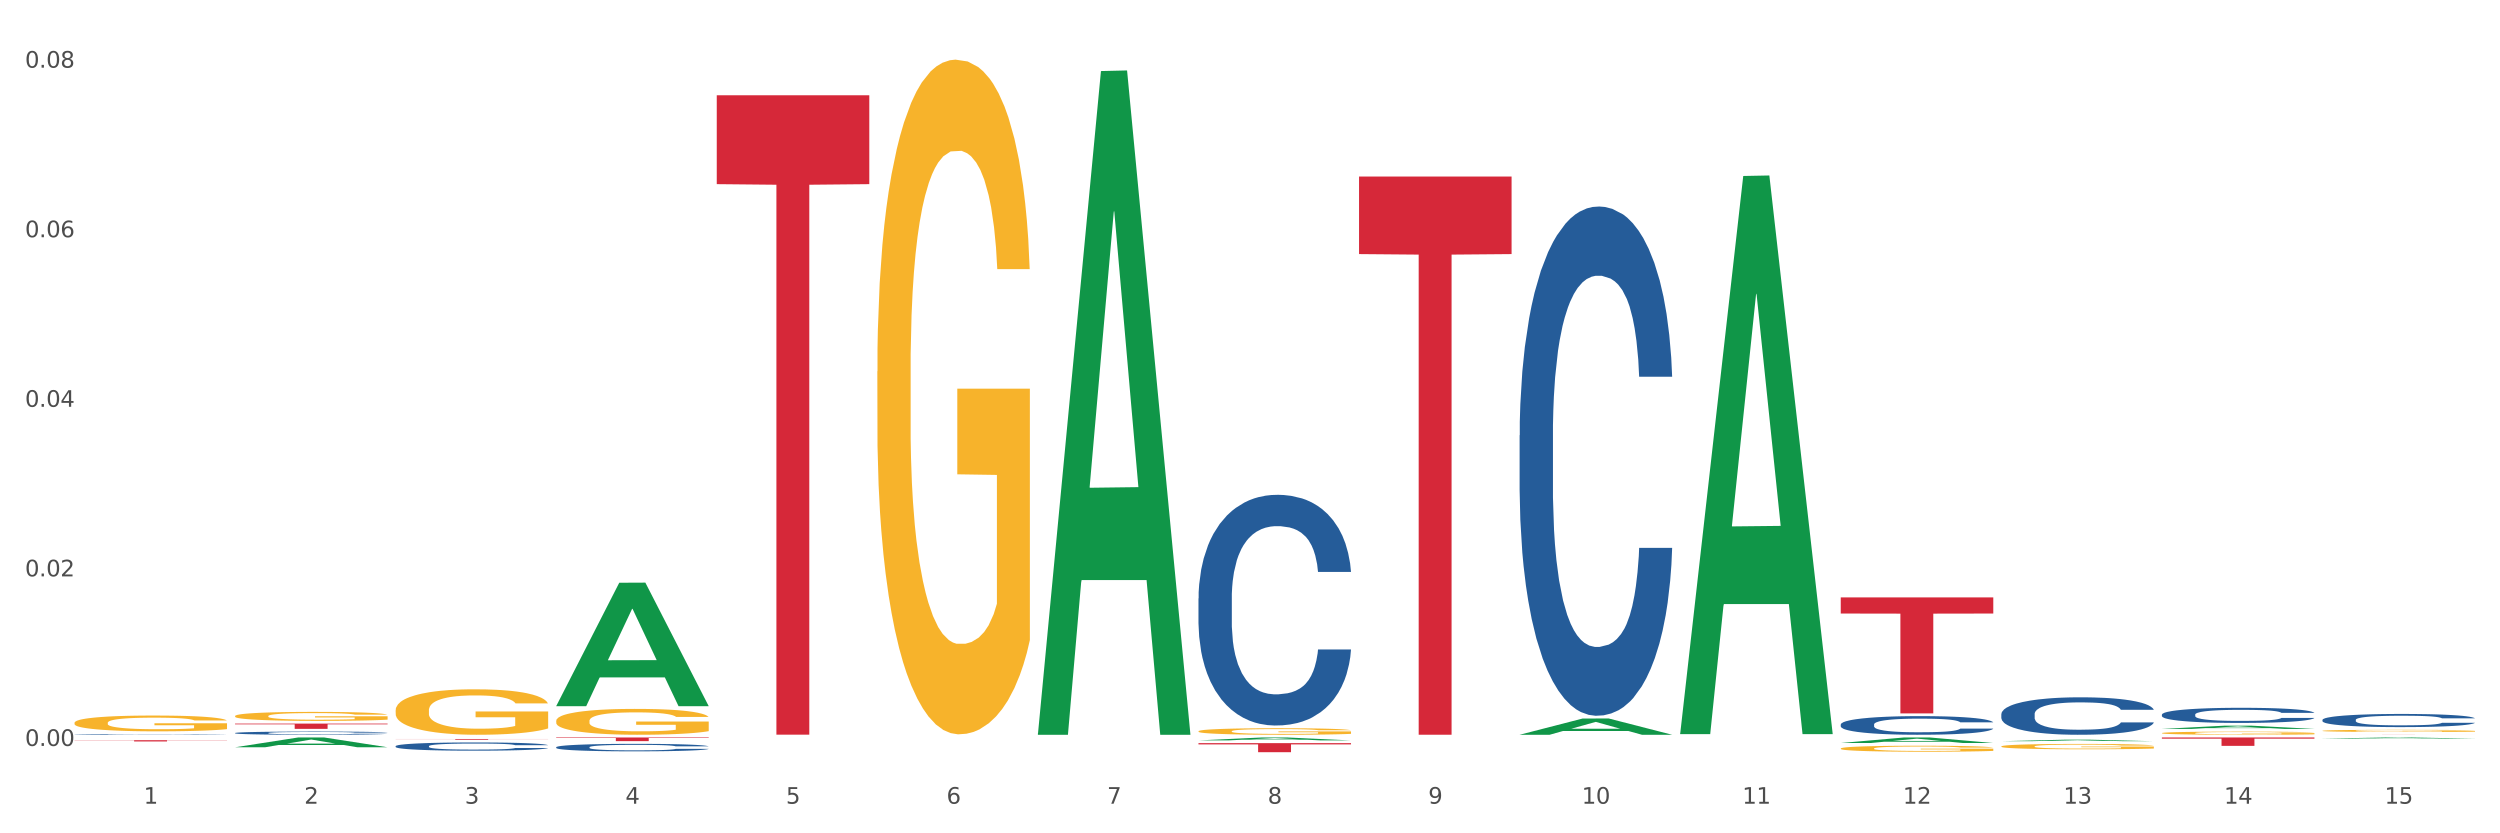 <?xml version="1.0" encoding="utf-8" standalone="no"?>
<!DOCTYPE svg PUBLIC "-//W3C//DTD SVG 1.1//EN"
  "http://www.w3.org/Graphics/SVG/1.1/DTD/svg11.dtd">
<svg xmlns:xlink="http://www.w3.org/1999/xlink" width="1080pt" height="360pt" viewBox="0 0 1080 360" xmlns="http://www.w3.org/2000/svg" version="1.1">
 <rect x="0" y="0" width="1080" height="360" fill="#333333" stroke="none"/>
 <defs>
  <style type="text/css">*{stroke-linejoin: round; stroke-linecap: butt}</style>
 </defs>
 <g id="figure_1">
  <g id="patch_1">
   <path d="M 0 360 
L 1080 360 
L 1080 0 
L 0 0 
z
" style="fill: #ffffff; stroke: #ffffff; stroke-linejoin: miter"/>
  </g>
  <g id="axes_1">
   <g id="matplotlib.axis_1">
    <g id="xtick_1">
     <g id="text_1">
      <!-- 1 -->
      <g style="fill: #4d4d4d" transform="translate(62.07 347.204) scale(0.096 -0.096)">
       <defs>
        <path id="DejaVuSans-31" d="M 794 531 
L 1825 531 
L 1825 4091 
L 703 3866 
L 703 4441 
L 1819 4666 
L 2450 4666 
L 2450 531 
L 3481 531 
L 3481 0 
L 794 0 
L 794 531 
z
" transform="scale(0.016)"/>
       </defs>
       <use xlink:href="#DejaVuSans-31"/>
      </g>
     </g>
    </g>
    <g id="xtick_2">
     <g id="text_2">
      <!-- 2 -->
      <g style="fill: #4d4d4d" transform="translate(131.436 347.204) scale(0.096 -0.096)">
       <defs>
        <path id="DejaVuSans-32" d="M 1228 531 
L 3431 531 
L 3431 0 
L 469 0 
L 469 531 
Q 828 903 1448 1529 
Q 2069 2156 2228 2338 
Q 2531 2678 2651 2914 
Q 2772 3150 2772 3378 
Q 2772 3750 2511 3984 
Q 2250 4219 1831 4219 
Q 1534 4219 1204 4116 
Q 875 4013 500 3803 
L 500 4441 
Q 881 4594 1212 4672 
Q 1544 4750 1819 4750 
Q 2544 4750 2975 4387 
Q 3406 4025 3406 3419 
Q 3406 3131 3298 2873 
Q 3191 2616 2906 2266 
Q 2828 2175 2409 1742 
Q 1991 1309 1228 531 
z
" transform="scale(0.016)"/>
       </defs>
       <use xlink:href="#DejaVuSans-32"/>
      </g>
     </g>
    </g>
    <g id="xtick_3">
     <g id="text_3">
      <!-- 3 -->
      <g style="fill: #4d4d4d" transform="translate(200.802 347.204) scale(0.096 -0.096)">
       <defs>
        <path id="DejaVuSans-33" d="M 2597 2516 
Q 3050 2419 3304 2112 
Q 3559 1806 3559 1356 
Q 3559 666 3084 287 
Q 2609 -91 1734 -91 
Q 1441 -91 1130 -33 
Q 819 25 488 141 
L 488 750 
Q 750 597 1062 519 
Q 1375 441 1716 441 
Q 2309 441 2620 675 
Q 2931 909 2931 1356 
Q 2931 1769 2642 2001 
Q 2353 2234 1838 2234 
L 1294 2234 
L 1294 2753 
L 1863 2753 
Q 2328 2753 2575 2939 
Q 2822 3125 2822 3475 
Q 2822 3834 2567 4026 
Q 2313 4219 1838 4219 
Q 1578 4219 1281 4162 
Q 984 4106 628 3988 
L 628 4550 
Q 988 4650 1302 4700 
Q 1616 4750 1894 4750 
Q 2613 4750 3031 4423 
Q 3450 4097 3450 3541 
Q 3450 3153 3228 2886 
Q 3006 2619 2597 2516 
z
" transform="scale(0.016)"/>
       </defs>
       <use xlink:href="#DejaVuSans-33"/>
      </g>
     </g>
    </g>
    <g id="xtick_4">
     <g id="text_4">
      <!-- 4 -->
      <g style="fill: #4d4d4d" transform="translate(270.169 347.204) scale(0.096 -0.096)">
       <defs>
        <path id="DejaVuSans-34" d="M 2419 4116 
L 825 1625 
L 2419 1625 
L 2419 4116 
z
M 2253 4666 
L 3047 4666 
L 3047 1625 
L 3713 1625 
L 3713 1100 
L 3047 1100 
L 3047 0 
L 2419 0 
L 2419 1100 
L 313 1100 
L 313 1709 
L 2253 4666 
z
" transform="scale(0.016)"/>
       </defs>
       <use xlink:href="#DejaVuSans-34"/>
      </g>
     </g>
    </g>
    <g id="xtick_5">
     <g id="text_5">
      <!-- 5 -->
      <g style="fill: #4d4d4d" transform="translate(339.535 347.204) scale(0.096 -0.096)">
       <defs>
        <path id="DejaVuSans-35" d="M 691 4666 
L 3169 4666 
L 3169 4134 
L 1269 4134 
L 1269 2991 
Q 1406 3038 1543 3061 
Q 1681 3084 1819 3084 
Q 2600 3084 3056 2656 
Q 3513 2228 3513 1497 
Q 3513 744 3044 326 
Q 2575 -91 1722 -91 
Q 1428 -91 1123 -41 
Q 819 9 494 109 
L 494 744 
Q 775 591 1075 516 
Q 1375 441 1709 441 
Q 2250 441 2565 725 
Q 2881 1009 2881 1497 
Q 2881 1984 2565 2268 
Q 2250 2553 1709 2553 
Q 1456 2553 1204 2497 
Q 953 2441 691 2322 
L 691 4666 
z
" transform="scale(0.016)"/>
       </defs>
       <use xlink:href="#DejaVuSans-35"/>
      </g>
     </g>
    </g>
    <g id="xtick_6">
     <g id="text_6">
      <!-- 6 -->
      <g style="fill: #4d4d4d" transform="translate(408.901 347.204) scale(0.096 -0.096)">
       <defs>
        <path id="DejaVuSans-36" d="M 2113 2584 
Q 1688 2584 1439 2293 
Q 1191 2003 1191 1497 
Q 1191 994 1439 701 
Q 1688 409 2113 409 
Q 2538 409 2786 701 
Q 3034 994 3034 1497 
Q 3034 2003 2786 2293 
Q 2538 2584 2113 2584 
z
M 3366 4563 
L 3366 3988 
Q 3128 4100 2886 4159 
Q 2644 4219 2406 4219 
Q 1781 4219 1451 3797 
Q 1122 3375 1075 2522 
Q 1259 2794 1537 2939 
Q 1816 3084 2150 3084 
Q 2853 3084 3261 2657 
Q 3669 2231 3669 1497 
Q 3669 778 3244 343 
Q 2819 -91 2113 -91 
Q 1303 -91 875 529 
Q 447 1150 447 2328 
Q 447 3434 972 4092 
Q 1497 4750 2381 4750 
Q 2619 4750 2861 4703 
Q 3103 4656 3366 4563 
z
" transform="scale(0.016)"/>
       </defs>
       <use xlink:href="#DejaVuSans-36"/>
      </g>
     </g>
    </g>
    <g id="xtick_7">
     <g id="text_7">
      <!-- 7 -->
      <g style="fill: #4d4d4d" transform="translate(478.267 347.204) scale(0.096 -0.096)">
       <defs>
        <path id="DejaVuSans-37" d="M 525 4666 
L 3525 4666 
L 3525 4397 
L 1831 0 
L 1172 0 
L 2766 4134 
L 525 4134 
L 525 4666 
z
" transform="scale(0.016)"/>
       </defs>
       <use xlink:href="#DejaVuSans-37"/>
      </g>
     </g>
    </g>
    <g id="xtick_8">
     <g id="text_8">
      <!-- 8 -->
      <g style="fill: #4d4d4d" transform="translate(547.634 347.204) scale(0.096 -0.096)">
       <defs>
        <path id="DejaVuSans-38" d="M 2034 2216 
Q 1584 2216 1326 1975 
Q 1069 1734 1069 1313 
Q 1069 891 1326 650 
Q 1584 409 2034 409 
Q 2484 409 2743 651 
Q 3003 894 3003 1313 
Q 3003 1734 2745 1975 
Q 2488 2216 2034 2216 
z
M 1403 2484 
Q 997 2584 770 2862 
Q 544 3141 544 3541 
Q 544 4100 942 4425 
Q 1341 4750 2034 4750 
Q 2731 4750 3128 4425 
Q 3525 4100 3525 3541 
Q 3525 3141 3298 2862 
Q 3072 2584 2669 2484 
Q 3125 2378 3379 2068 
Q 3634 1759 3634 1313 
Q 3634 634 3220 271 
Q 2806 -91 2034 -91 
Q 1263 -91 848 271 
Q 434 634 434 1313 
Q 434 1759 690 2068 
Q 947 2378 1403 2484 
z
M 1172 3481 
Q 1172 3119 1398 2916 
Q 1625 2713 2034 2713 
Q 2441 2713 2670 2916 
Q 2900 3119 2900 3481 
Q 2900 3844 2670 4047 
Q 2441 4250 2034 4250 
Q 1625 4250 1398 4047 
Q 1172 3844 1172 3481 
z
" transform="scale(0.016)"/>
       </defs>
       <use xlink:href="#DejaVuSans-38"/>
      </g>
     </g>
    </g>
    <g id="xtick_9">
     <g id="text_9">
      <!-- 9 -->
      <g style="fill: #4d4d4d" transform="translate(617 347.204) scale(0.096 -0.096)">
       <defs>
        <path id="DejaVuSans-39" d="M 703 97 
L 703 672 
Q 941 559 1184 500 
Q 1428 441 1663 441 
Q 2288 441 2617 861 
Q 2947 1281 2994 2138 
Q 2813 1869 2534 1725 
Q 2256 1581 1919 1581 
Q 1219 1581 811 2004 
Q 403 2428 403 3163 
Q 403 3881 828 4315 
Q 1253 4750 1959 4750 
Q 2769 4750 3195 4129 
Q 3622 3509 3622 2328 
Q 3622 1225 3098 567 
Q 2575 -91 1691 -91 
Q 1453 -91 1209 -44 
Q 966 3 703 97 
z
M 1959 2075 
Q 2384 2075 2632 2365 
Q 2881 2656 2881 3163 
Q 2881 3666 2632 3958 
Q 2384 4250 1959 4250 
Q 1534 4250 1286 3958 
Q 1038 3666 1038 3163 
Q 1038 2656 1286 2365 
Q 1534 2075 1959 2075 
z
" transform="scale(0.016)"/>
       </defs>
       <use xlink:href="#DejaVuSans-39"/>
      </g>
     </g>
    </g>
    <g id="xtick_10">
     <g id="text_10">
      <!-- 10 -->
      <g style="fill: #4d4d4d" transform="translate(683.312 347.204) scale(0.096 -0.096)">
       <defs>
        <path id="DejaVuSans-30" d="M 2034 4250 
Q 1547 4250 1301 3770 
Q 1056 3291 1056 2328 
Q 1056 1369 1301 889 
Q 1547 409 2034 409 
Q 2525 409 2770 889 
Q 3016 1369 3016 2328 
Q 3016 3291 2770 3770 
Q 2525 4250 2034 4250 
z
M 2034 4750 
Q 2819 4750 3233 4129 
Q 3647 3509 3647 2328 
Q 3647 1150 3233 529 
Q 2819 -91 2034 -91 
Q 1250 -91 836 529 
Q 422 1150 422 2328 
Q 422 3509 836 4129 
Q 1250 4750 2034 4750 
z
" transform="scale(0.016)"/>
       </defs>
       <use xlink:href="#DejaVuSans-31"/>
       <use xlink:href="#DejaVuSans-30" transform="translate(63.623 0)"/>
      </g>
     </g>
    </g>
    <g id="xtick_11">
     <g id="text_11">
      <!-- 11 -->
      <g style="fill: #4d4d4d" transform="translate(752.678 347.204) scale(0.096 -0.096)">
       <use xlink:href="#DejaVuSans-31"/>
       <use xlink:href="#DejaVuSans-31" transform="translate(63.623 0)"/>
      </g>
     </g>
    </g>
    <g id="xtick_12">
     <g id="text_12">
      <!-- 12 -->
      <g style="fill: #4d4d4d" transform="translate(822.044 347.204) scale(0.096 -0.096)">
       <use xlink:href="#DejaVuSans-31"/>
       <use xlink:href="#DejaVuSans-32" transform="translate(63.623 0)"/>
      </g>
     </g>
    </g>
    <g id="xtick_13">
     <g id="text_13">
      <!-- 13 -->
      <g style="fill: #4d4d4d" transform="translate(891.411 347.204) scale(0.096 -0.096)">
       <use xlink:href="#DejaVuSans-31"/>
       <use xlink:href="#DejaVuSans-33" transform="translate(63.623 0)"/>
      </g>
     </g>
    </g>
    <g id="xtick_14">
     <g id="text_14">
      <!-- 14 -->
      <g style="fill: #4d4d4d" transform="translate(960.777 347.204) scale(0.096 -0.096)">
       <use xlink:href="#DejaVuSans-31"/>
       <use xlink:href="#DejaVuSans-34" transform="translate(63.623 0)"/>
      </g>
     </g>
    </g>
    <g id="xtick_15">
     <g id="text_15">
      <!-- 15 -->
      <g style="fill: #4d4d4d" transform="translate(1030.143 347.204) scale(0.096 -0.096)">
       <use xlink:href="#DejaVuSans-31"/>
       <use xlink:href="#DejaVuSans-35" transform="translate(63.623 0)"/>
      </g>
     </g>
    </g>
    <g id="xtick_16"/>
    <g id="xtick_17"/>
    <g id="xtick_18"/>
    <g id="xtick_19"/>
    <g id="xtick_20"/>
    <g id="xtick_21"/>
    <g id="xtick_22"/>
    <g id="xtick_23"/>
    <g id="xtick_24"/>
    <g id="xtick_25"/>
    <g id="xtick_26"/>
    <g id="xtick_27"/>
    <g id="xtick_28"/>
    <g id="xtick_29"/>
   </g>
   <g id="matplotlib.axis_2">
    <g id="ytick_1">
     <g id="text_16">
      <!-- 0.00 -->
      <g style="fill: #4d4d4d" transform="translate(10.8 322.24) scale(0.096 -0.096)">
       <defs>
        <path id="DejaVuSans-2e" d="M 684 794 
L 1344 794 
L 1344 0 
L 684 0 
L 684 794 
z
" transform="scale(0.016)"/>
       </defs>
       <use xlink:href="#DejaVuSans-30"/>
       <use xlink:href="#DejaVuSans-2e" transform="translate(63.623 0)"/>
       <use xlink:href="#DejaVuSans-30" transform="translate(95.41 0)"/>
       <use xlink:href="#DejaVuSans-30" transform="translate(159.033 0)"/>
      </g>
     </g>
    </g>
    <g id="ytick_2">
     <g id="text_17">
      <!-- 0.02 -->
      <g style="fill: #4d4d4d" transform="translate(10.8 248.99) scale(0.096 -0.096)">
       <use xlink:href="#DejaVuSans-30"/>
       <use xlink:href="#DejaVuSans-2e" transform="translate(63.623 0)"/>
       <use xlink:href="#DejaVuSans-30" transform="translate(95.41 0)"/>
       <use xlink:href="#DejaVuSans-32" transform="translate(159.033 0)"/>
      </g>
     </g>
    </g>
    <g id="ytick_3">
     <g id="text_18">
      <!-- 0.04 -->
      <g style="fill: #4d4d4d" transform="translate(10.8 175.739) scale(0.096 -0.096)">
       <use xlink:href="#DejaVuSans-30"/>
       <use xlink:href="#DejaVuSans-2e" transform="translate(63.623 0)"/>
       <use xlink:href="#DejaVuSans-30" transform="translate(95.41 0)"/>
       <use xlink:href="#DejaVuSans-34" transform="translate(159.033 0)"/>
      </g>
     </g>
    </g>
    <g id="ytick_4">
     <g id="text_19">
      <!-- 0.06 -->
      <g style="fill: #4d4d4d" transform="translate(10.8 102.489) scale(0.096 -0.096)">
       <use xlink:href="#DejaVuSans-30"/>
       <use xlink:href="#DejaVuSans-2e" transform="translate(63.623 0)"/>
       <use xlink:href="#DejaVuSans-30" transform="translate(95.41 0)"/>
       <use xlink:href="#DejaVuSans-36" transform="translate(159.033 0)"/>
      </g>
     </g>
    </g>
    <g id="ytick_5">
     <g id="text_20">
      <!-- 0.08 -->
      <g style="fill: #4d4d4d" transform="translate(10.8 29.239) scale(0.096 -0.096)">
       <use xlink:href="#DejaVuSans-30"/>
       <use xlink:href="#DejaVuSans-2e" transform="translate(63.623 0)"/>
       <use xlink:href="#DejaVuSans-30" transform="translate(95.41 0)"/>
       <use xlink:href="#DejaVuSans-38" transform="translate(159.033 0)"/>
      </g>
     </g>
    </g>
    <g id="ytick_6"/>
    <g id="ytick_7"/>
    <g id="ytick_8"/>
    <g id="ytick_9"/>
   </g>
   <g id="PolyCollection_1">
    <path d="M 32.175 318.593 
L 32.243 318.593 
L 59.417 318.593 
L 70.695 318.593 
L 98.073 318.593 
L 85.029 318.593 
L 79.119 318.593 
L 51.061 318.593 
L 50.857 318.593 
L 45.151 318.593 
L 32.175 318.593 
L 32.175 318.593 
L 54.594 318.593 
L 75.586 318.593 
L 65.192 318.593 
L 65.056 318.593 
L 64.92 318.593 
L 54.526 318.593 
L 54.594 318.593 
L 32.175 318.593 
z
" clip-path="url(#p294555c301)" style="fill: #109648"/>
    <path d="M 309.64 41.164 
L 375.538 41.164 
L 375.538 79.549 
L 349.616 79.808 
L 349.616 317.378 
L 335.406 317.378 
L 335.406 79.808 
L 309.64 79.549 
L 309.64 41.423 
L 309.64 41.164 
z
" clip-path="url(#p294555c301)" style="fill: #d62839"/>
    <path d="M 587.105 76.253 
L 653.003 76.253 
L 653.003 109.764 
L 627.081 109.991 
L 627.081 317.396 
L 612.871 317.396 
L 612.871 109.991 
L 587.105 109.764 
L 587.105 76.48 
L 587.105 76.253 
z
" clip-path="url(#p294555c301)" style="fill: #d62839"/>
    <path d="M 448.372 316.883 
L 448.44 316.613 
L 475.615 30.698 
L 486.892 30.429 
L 514.27 317.421 
L 501.227 317.421 
L 495.316 250.591 
L 467.259 250.591 
L 467.055 251.669 
L 461.348 317.421 
L 448.372 317.421 
L 448.372 316.883 
L 470.791 210.709 
L 491.783 210.439 
L 481.389 91.6 
L 481.253 91.061 
L 481.117 91.869 
L 470.723 210.439 
L 470.791 210.709 
L 448.372 316.883 
z
" clip-path="url(#p294555c301)" style="fill: #109648"/>
    <path d="M 240.274 304.972 
L 240.342 304.922 
L 267.516 251.744 
L 278.793 251.693 
L 306.172 305.073 
L 293.128 305.073 
L 287.217 292.643 
L 259.16 292.643 
L 258.956 292.843 
L 253.249 305.073 
L 240.274 305.073 
L 240.274 304.972 
L 262.693 285.225 
L 283.685 285.174 
L 273.291 263.071 
L 273.155 262.971 
L 273.019 263.121 
L 262.625 285.174 
L 262.693 285.225 
L 240.274 304.972 
z
" clip-path="url(#p294555c301)" style="fill: #109648"/>
    <path d="M 795.203 258.082 
L 861.101 258.082 
L 861.101 265.045 
L 835.179 265.093 
L 835.179 308.19 
L 820.969 308.19 
L 820.969 265.093 
L 795.203 265.045 
L 795.203 258.129 
L 795.203 258.082 
z
" clip-path="url(#p294555c301)" style="fill: #d62839"/>
    <path d="M 517.739 321.03 
L 583.636 321.03 
L 583.636 321.575 
L 557.715 321.578 
L 557.715 324.95 
L 543.504 324.95 
L 543.504 321.578 
L 517.739 321.575 
L 517.739 321.034 
L 517.739 321.03 
z
" clip-path="url(#p294555c301)" style="fill: #d62839"/>
    <path d="M 170.907 306.856 
L 170.985 306.838 
L 170.985 306.192 
L 171.141 305.636 
L 171.919 304.291 
L 173.086 303.179 
L 173.942 302.587 
L 174.798 302.102 
L 175.809 301.618 
L 177.054 301.116 
L 179.31 300.38 
L 180.71 300.004 
L 182.422 299.609 
L 185.534 299.035 
L 187.79 298.712 
L 190.124 298.443 
L 193.937 298.12 
L 196.426 297.977 
L 199.072 297.869 
L 202.261 297.797 
L 204.673 297.779 
L 209.964 297.833 
L 214.476 297.995 
L 216.655 298.12 
L 219.456 298.336 
L 220.934 298.479 
L 223.346 298.766 
L 225.835 299.143 
L 227.547 299.466 
L 230.114 300.076 
L 232.059 300.685 
L 233.849 301.439 
L 234.783 301.959 
L 235.483 302.443 
L 236.105 302.999 
L 236.728 303.878 
L 222.723 303.878 
L 222.179 303.251 
L 221.323 302.659 
L 220.078 302.085 
L 218.989 301.726 
L 217.122 301.277 
L 215.41 300.99 
L 213.62 300.775 
L 211.442 300.596 
L 209.73 300.506 
L 207.319 300.434 
L 202.573 300.452 
L 199.383 300.596 
L 197.204 300.775 
L 195.804 300.937 
L 194.559 301.116 
L 193.159 301.367 
L 191.525 301.744 
L 190.358 302.085 
L 189.191 302.515 
L 188.257 302.946 
L 187.401 303.448 
L 186.701 303.986 
L 186.157 304.542 
L 185.69 305.224 
L 185.301 306.354 
L 185.301 308.811 
L 185.456 309.367 
L 185.845 310.103 
L 186.312 310.659 
L 187.09 311.323 
L 187.79 311.771 
L 189.113 312.417 
L 190.591 312.955 
L 191.758 313.296 
L 192.925 313.583 
L 194.948 313.977 
L 197.204 314.3 
L 199.149 314.498 
L 201.795 314.677 
L 203.584 314.749 
L 205.14 314.785 
L 208.952 314.785 
L 211.675 314.731 
L 214.71 314.605 
L 217.044 314.444 
L 218.989 314.246 
L 221.167 313.924 
L 222.568 313.619 
L 222.568 309.87 
L 205.451 309.852 
L 205.451 307.358 
L 236.805 307.358 
L 236.805 314.677 
L 235.483 315.054 
L 234.004 315.394 
L 232.448 315.699 
L 230.114 316.076 
L 227.314 316.435 
L 224.824 316.686 
L 222.179 316.901 
L 219.067 317.099 
L 215.021 317.278 
L 212.531 317.35 
L 209.419 317.404 
L 205.763 317.421 
L 202.573 317.386 
L 199.461 317.296 
L 196.193 317.134 
L 193.003 316.901 
L 190.591 316.668 
L 188.179 316.381 
L 185.612 316.004 
L 183.589 315.646 
L 182.033 315.323 
L 180.321 314.91 
L 178.454 314.372 
L 177.054 313.888 
L 175.809 313.385 
L 174.486 312.74 
L 173.553 312.184 
L 172.619 311.484 
L 172.074 310.964 
L 171.452 310.157 
L 170.985 309.027 
L 170.907 306.856 
z
" clip-path="url(#p294555c301)" style="fill: #f7b32b"/>
    <path d="M 517.739 315.9 
L 517.816 315.898 
L 517.816 315.805 
L 517.972 315.724 
L 518.75 315.531 
L 519.917 315.371 
L 520.773 315.285 
L 521.629 315.216 
L 522.64 315.146 
L 523.885 315.074 
L 526.141 314.968 
L 527.542 314.913 
L 529.253 314.857 
L 532.365 314.774 
L 534.621 314.727 
L 536.956 314.689 
L 540.768 314.642 
L 543.257 314.622 
L 545.903 314.606 
L 549.093 314.596 
L 551.504 314.593 
L 556.795 314.601 
L 561.307 314.624 
L 563.486 314.642 
L 566.287 314.673 
L 567.765 314.694 
L 570.177 314.735 
L 572.666 314.789 
L 574.378 314.836 
L 576.946 314.924 
L 578.891 315.012 
L 580.68 315.12 
L 581.614 315.195 
L 582.314 315.265 
L 582.936 315.345 
L 583.559 315.471 
L 569.554 315.471 
L 569.01 315.381 
L 568.154 315.296 
L 566.909 315.213 
L 565.82 315.161 
L 563.953 315.097 
L 562.241 315.056 
L 560.452 315.025 
L 558.273 314.999 
L 556.562 314.986 
L 554.15 314.975 
L 549.404 314.978 
L 546.214 314.999 
L 544.035 315.025 
L 542.635 315.048 
L 541.39 315.074 
L 539.99 315.11 
L 538.356 315.164 
L 537.189 315.213 
L 536.022 315.275 
L 535.088 315.337 
L 534.232 315.409 
L 533.532 315.487 
L 532.988 315.567 
L 532.521 315.665 
L 532.132 315.828 
L 532.132 316.182 
L 532.287 316.262 
L 532.676 316.368 
L 533.143 316.448 
L 533.921 316.543 
L 534.621 316.608 
L 535.944 316.701 
L 537.422 316.778 
L 538.589 316.827 
L 539.756 316.869 
L 541.779 316.926 
L 544.035 316.972 
L 545.981 317 
L 548.626 317.026 
L 550.415 317.037 
L 551.971 317.042 
L 555.784 317.042 
L 558.507 317.034 
L 561.541 317.016 
L 563.875 316.993 
L 565.82 316.964 
L 567.998 316.918 
L 569.399 316.874 
L 569.399 316.334 
L 552.282 316.331 
L 552.282 315.972 
L 583.636 315.972 
L 583.636 317.026 
L 582.314 317.081 
L 580.836 317.13 
L 579.28 317.174 
L 576.946 317.228 
L 574.145 317.279 
L 571.655 317.316 
L 569.01 317.347 
L 565.898 317.375 
L 561.852 317.401 
L 559.362 317.411 
L 556.25 317.419 
L 552.594 317.421 
L 549.404 317.416 
L 546.292 317.403 
L 543.024 317.38 
L 539.834 317.347 
L 537.422 317.313 
L 535.01 317.272 
L 532.443 317.217 
L 530.42 317.166 
L 528.864 317.119 
L 527.153 317.06 
L 525.285 316.982 
L 523.885 316.913 
L 522.64 316.84 
L 521.317 316.747 
L 520.384 316.667 
L 519.45 316.567 
L 518.906 316.492 
L 518.283 316.375 
L 517.816 316.213 
L 517.739 315.9 
z
" clip-path="url(#p294555c301)" style="fill: #f7b32b"/>
    <path d="M 379.006 160.45 
L 379.084 160.184 
L 379.084 150.601 
L 379.24 142.349 
L 380.018 122.385 
L 381.185 105.882 
L 382.04 97.098 
L 382.896 89.91 
L 383.908 82.723 
L 385.152 75.27 
L 387.409 64.357 
L 388.809 58.767 
L 390.521 52.911 
L 393.633 44.393 
L 395.889 39.601 
L 398.223 35.608 
L 402.035 30.817 
L 404.525 28.688 
L 407.17 27.09 
L 410.36 26.026 
L 412.772 25.759 
L 418.062 26.558 
L 422.575 28.954 
L 424.753 30.817 
L 427.554 34.011 
L 429.032 36.141 
L 431.444 40.4 
L 433.934 45.99 
L 435.646 50.781 
L 438.213 59.831 
L 440.158 68.882 
L 441.948 80.062 
L 442.881 87.781 
L 443.581 94.968 
L 444.204 103.22 
L 444.826 116.263 
L 430.822 116.263 
L 430.277 106.946 
L 429.422 98.162 
L 428.177 89.644 
L 427.087 84.321 
L 425.22 77.666 
L 423.509 73.407 
L 421.719 70.213 
L 419.541 67.551 
L 417.829 66.22 
L 415.417 65.155 
L 410.671 65.421 
L 407.481 67.551 
L 405.303 70.213 
L 403.903 72.608 
L 402.658 75.27 
L 401.257 78.997 
L 399.624 84.587 
L 398.456 89.644 
L 397.289 96.033 
L 396.356 102.421 
L 395.5 109.874 
L 394.8 117.86 
L 394.255 126.112 
L 393.788 136.227 
L 393.399 152.997 
L 393.399 189.464 
L 393.555 197.716 
L 393.944 208.63 
L 394.411 216.882 
L 395.189 226.73 
L 395.889 233.385 
L 397.212 242.968 
L 398.69 250.953 
L 399.857 256.011 
L 401.024 260.27 
L 403.047 266.126 
L 405.303 270.917 
L 407.248 273.846 
L 409.893 276.507 
L 411.683 277.572 
L 413.239 278.105 
L 417.051 278.105 
L 419.774 277.306 
L 422.808 275.443 
L 425.142 273.047 
L 427.087 270.119 
L 429.266 265.328 
L 430.666 260.802 
L 430.666 205.169 
L 413.55 204.903 
L 413.55 167.903 
L 444.904 167.903 
L 444.904 276.507 
L 443.581 282.097 
L 442.103 287.155 
L 440.547 291.68 
L 438.213 297.27 
L 435.412 302.594 
L 432.923 306.32 
L 430.277 309.515 
L 427.165 312.443 
L 423.12 315.104 
L 420.63 316.169 
L 417.518 316.968 
L 413.861 317.234 
L 410.671 316.702 
L 407.559 315.371 
L 404.292 312.975 
L 401.102 309.515 
L 398.69 306.054 
L 396.278 301.795 
L 393.711 296.205 
L 391.688 290.881 
L 390.132 286.09 
L 388.42 279.968 
L 386.553 271.982 
L 385.152 264.795 
L 383.908 257.342 
L 382.585 247.759 
L 381.651 239.507 
L 380.718 229.126 
L 380.173 221.407 
L 379.551 209.428 
L 379.084 192.659 
L 379.006 160.45 
z
" clip-path="url(#p294555c301)" style="fill: #f7b32b"/>
    <path d="M 32.175 312.268 
L 32.253 312.262 
L 32.253 312.037 
L 32.408 311.844 
L 33.186 311.376 
L 34.353 310.99 
L 35.209 310.784 
L 36.065 310.616 
L 37.076 310.448 
L 38.321 310.273 
L 40.578 310.017 
L 41.978 309.887 
L 43.69 309.749 
L 46.802 309.55 
L 49.058 309.438 
L 51.392 309.344 
L 55.204 309.232 
L 57.694 309.182 
L 60.339 309.145 
L 63.529 309.12 
L 65.941 309.114 
L 71.231 309.132 
L 75.744 309.188 
L 77.922 309.232 
L 80.723 309.307 
L 82.201 309.357 
L 84.613 309.456 
L 87.103 309.587 
L 88.815 309.7 
L 91.382 309.911 
L 93.327 310.123 
L 95.116 310.385 
L 96.05 310.566 
L 96.75 310.734 
L 97.373 310.928 
L 97.995 311.233 
L 83.991 311.233 
L 83.446 311.015 
L 82.59 310.809 
L 81.346 310.61 
L 80.256 310.485 
L 78.389 310.329 
L 76.677 310.229 
L 74.888 310.155 
L 72.71 310.092 
L 70.998 310.061 
L 68.586 310.036 
L 63.84 310.042 
L 60.65 310.092 
L 58.472 310.155 
L 57.071 310.211 
L 55.827 310.273 
L 54.426 310.36 
L 52.792 310.491 
L 51.625 310.61 
L 50.458 310.759 
L 49.525 310.909 
L 48.669 311.083 
L 47.969 311.27 
L 47.424 311.464 
L 46.957 311.701 
L 46.568 312.093 
L 46.568 312.947 
L 46.724 313.141 
L 47.113 313.396 
L 47.58 313.59 
L 48.358 313.82 
L 49.058 313.976 
L 50.381 314.2 
L 51.859 314.387 
L 53.026 314.506 
L 54.193 314.606 
L 56.216 314.743 
L 58.472 314.855 
L 60.417 314.924 
L 63.062 314.986 
L 64.852 315.011 
L 66.408 315.023 
L 70.22 315.023 
L 72.943 315.005 
L 75.977 314.961 
L 78.311 314.905 
L 80.256 314.836 
L 82.435 314.724 
L 83.835 314.618 
L 83.835 313.315 
L 66.719 313.309 
L 66.719 312.442 
L 98.073 312.442 
L 98.073 314.986 
L 96.75 315.117 
L 95.272 315.235 
L 93.716 315.341 
L 91.382 315.472 
L 88.581 315.597 
L 86.091 315.684 
L 83.446 315.759 
L 80.334 315.827 
L 76.288 315.89 
L 73.799 315.915 
L 70.687 315.933 
L 67.03 315.94 
L 63.84 315.927 
L 60.728 315.896 
L 57.461 315.84 
L 54.271 315.759 
L 51.859 315.678 
L 49.447 315.578 
L 46.879 315.447 
L 44.857 315.323 
L 43.301 315.21 
L 41.589 315.067 
L 39.722 314.88 
L 38.321 314.712 
L 37.076 314.537 
L 35.754 314.313 
L 34.82 314.119 
L 33.887 313.876 
L 33.342 313.695 
L 32.72 313.415 
L 32.253 313.022 
L 32.175 312.268 
z
" clip-path="url(#p294555c301)" style="fill: #f7b32b"/>
    <path d="M 101.541 309.337 
L 101.619 309.334 
L 101.619 309.206 
L 101.775 309.095 
L 102.553 308.828 
L 103.72 308.608 
L 104.575 308.49 
L 105.431 308.394 
L 106.443 308.298 
L 107.688 308.198 
L 109.944 308.052 
L 111.344 307.978 
L 113.056 307.899 
L 116.168 307.785 
L 118.424 307.721 
L 120.758 307.668 
L 124.57 307.604 
L 127.06 307.575 
L 129.705 307.554 
L 132.895 307.54 
L 135.307 307.536 
L 140.598 307.547 
L 145.11 307.579 
L 147.289 307.604 
L 150.089 307.646 
L 151.568 307.675 
L 153.979 307.732 
L 156.469 307.807 
L 158.181 307.871 
L 160.748 307.992 
L 162.693 308.113 
L 164.483 308.262 
L 165.416 308.366 
L 166.117 308.462 
L 166.739 308.572 
L 167.361 308.747 
L 153.357 308.747 
L 152.812 308.622 
L 151.957 308.504 
L 150.712 308.391 
L 149.623 308.319 
L 147.755 308.23 
L 146.044 308.173 
L 144.254 308.131 
L 142.076 308.095 
L 140.364 308.077 
L 137.952 308.063 
L 133.206 308.067 
L 130.017 308.095 
L 127.838 308.131 
L 126.438 308.163 
L 125.193 308.198 
L 123.792 308.248 
L 122.159 308.323 
L 120.992 308.391 
L 119.825 308.476 
L 118.891 308.561 
L 118.035 308.661 
L 117.335 308.768 
L 116.79 308.878 
L 116.324 309.014 
L 115.935 309.238 
L 115.935 309.726 
L 116.09 309.836 
L 116.479 309.982 
L 116.946 310.092 
L 117.724 310.224 
L 118.424 310.313 
L 119.747 310.441 
L 121.225 310.548 
L 122.392 310.616 
L 123.559 310.673 
L 125.582 310.751 
L 127.838 310.815 
L 129.783 310.854 
L 132.428 310.89 
L 134.218 310.904 
L 135.774 310.911 
L 139.586 310.911 
L 142.309 310.9 
L 145.343 310.875 
L 147.678 310.843 
L 149.623 310.804 
L 151.801 310.74 
L 153.201 310.68 
L 153.201 309.936 
L 136.085 309.932 
L 136.085 309.437 
L 167.439 309.437 
L 167.439 310.89 
L 166.117 310.964 
L 164.638 311.032 
L 163.082 311.093 
L 160.748 311.167 
L 157.947 311.239 
L 155.458 311.288 
L 152.812 311.331 
L 149.7 311.37 
L 145.655 311.406 
L 143.165 311.42 
L 140.053 311.431 
L 136.396 311.434 
L 133.206 311.427 
L 130.094 311.409 
L 126.827 311.377 
L 123.637 311.331 
L 121.225 311.285 
L 118.813 311.228 
L 116.246 311.153 
L 114.223 311.082 
L 112.667 311.018 
L 110.955 310.936 
L 109.088 310.829 
L 107.688 310.733 
L 106.443 310.633 
L 105.12 310.505 
L 104.186 310.395 
L 103.253 310.256 
L 102.708 310.153 
L 102.086 309.993 
L 101.619 309.768 
L 101.541 309.337 
z
" clip-path="url(#p294555c301)" style="fill: #f7b32b"/>
    <path d="M 240.274 311.409 
L 240.351 311.399 
L 240.351 311.031 
L 240.507 310.715 
L 241.285 309.949 
L 242.452 309.317 
L 243.308 308.98 
L 244.164 308.704 
L 245.175 308.428 
L 246.42 308.143 
L 248.676 307.724 
L 250.077 307.51 
L 251.788 307.285 
L 254.9 306.959 
L 257.157 306.775 
L 259.491 306.622 
L 263.303 306.438 
L 265.793 306.356 
L 268.438 306.295 
L 271.628 306.254 
L 274.04 306.244 
L 279.33 306.275 
L 283.843 306.366 
L 286.021 306.438 
L 288.822 306.56 
L 290.3 306.642 
L 292.712 306.805 
L 295.202 307.02 
L 296.913 307.203 
L 299.481 307.551 
L 301.426 307.898 
L 303.215 308.326 
L 304.149 308.622 
L 304.849 308.898 
L 305.471 309.214 
L 306.094 309.715 
L 292.089 309.715 
L 291.545 309.357 
L 290.689 309.02 
L 289.444 308.694 
L 288.355 308.49 
L 286.488 308.234 
L 284.776 308.071 
L 282.987 307.949 
L 280.808 307.847 
L 279.097 307.796 
L 276.685 307.755 
L 271.939 307.765 
L 268.749 307.847 
L 266.571 307.949 
L 265.17 308.041 
L 263.925 308.143 
L 262.525 308.286 
L 260.891 308.5 
L 259.724 308.694 
L 258.557 308.939 
L 257.623 309.184 
L 256.768 309.47 
L 256.067 309.776 
L 255.523 310.092 
L 255.056 310.48 
L 254.667 311.123 
L 254.667 312.522 
L 254.823 312.838 
L 255.212 313.257 
L 255.678 313.573 
L 256.456 313.951 
L 257.157 314.206 
L 258.479 314.574 
L 259.957 314.88 
L 261.124 315.074 
L 262.291 315.237 
L 264.314 315.462 
L 266.571 315.645 
L 268.516 315.758 
L 271.161 315.86 
L 272.95 315.901 
L 274.506 315.921 
L 278.319 315.921 
L 281.042 315.89 
L 284.076 315.819 
L 286.41 315.727 
L 288.355 315.615 
L 290.533 315.431 
L 291.934 315.257 
L 291.934 313.124 
L 274.818 313.114 
L 274.818 311.695 
L 306.172 311.695 
L 306.172 315.86 
L 304.849 316.074 
L 303.371 316.268 
L 301.815 316.442 
L 299.481 316.656 
L 296.68 316.86 
L 294.19 317.003 
L 291.545 317.125 
L 288.433 317.238 
L 284.387 317.34 
L 281.897 317.381 
L 278.785 317.411 
L 275.129 317.421 
L 271.939 317.401 
L 268.827 317.35 
L 265.559 317.258 
L 262.369 317.125 
L 259.957 316.993 
L 257.546 316.829 
L 254.978 316.615 
L 252.955 316.411 
L 251.399 316.227 
L 249.688 315.992 
L 247.82 315.686 
L 246.42 315.411 
L 245.175 315.125 
L 243.853 314.757 
L 242.919 314.441 
L 241.985 314.043 
L 241.441 313.747 
L 240.818 313.287 
L 240.351 312.644 
L 240.274 311.409 
z
" clip-path="url(#p294555c301)" style="fill: #f7b32b"/>
    <path d="M 864.57 322.445 
L 864.647 322.443 
L 864.647 322.367 
L 864.803 322.302 
L 865.581 322.143 
L 866.748 322.012 
L 867.604 321.942 
L 868.46 321.885 
L 869.471 321.828 
L 870.716 321.769 
L 872.972 321.682 
L 874.373 321.638 
L 876.084 321.591 
L 879.196 321.524 
L 881.453 321.486 
L 883.787 321.454 
L 887.599 321.416 
L 890.089 321.399 
L 892.734 321.386 
L 895.924 321.378 
L 898.336 321.376 
L 903.626 321.382 
L 908.139 321.401 
L 910.317 321.416 
L 913.118 321.441 
L 914.596 321.458 
L 917.008 321.492 
L 919.498 321.536 
L 921.209 321.574 
L 923.777 321.646 
L 925.722 321.718 
L 927.511 321.807 
L 928.445 321.868 
L 929.145 321.925 
L 929.767 321.991 
L 930.39 322.094 
L 916.385 322.094 
L 915.841 322.02 
L 914.985 321.951 
L 913.74 321.883 
L 912.651 321.841 
L 910.784 321.788 
L 909.072 321.754 
L 907.283 321.729 
L 905.104 321.708 
L 903.393 321.697 
L 900.981 321.689 
L 896.235 321.691 
L 893.045 321.708 
L 890.867 321.729 
L 889.466 321.748 
L 888.221 321.769 
L 886.821 321.798 
L 885.187 321.843 
L 884.02 321.883 
L 882.853 321.934 
L 881.919 321.985 
L 881.064 322.044 
L 880.363 322.107 
L 879.819 322.173 
L 879.352 322.253 
L 878.963 322.386 
L 878.963 322.676 
L 879.119 322.741 
L 879.508 322.828 
L 879.974 322.893 
L 880.752 322.972 
L 881.453 323.025 
L 882.775 323.101 
L 884.253 323.164 
L 885.42 323.204 
L 886.587 323.238 
L 888.61 323.285 
L 890.867 323.323 
L 892.812 323.346 
L 895.457 323.367 
L 897.246 323.375 
L 898.802 323.38 
L 902.615 323.38 
L 905.338 323.373 
L 908.372 323.358 
L 910.706 323.339 
L 912.651 323.316 
L 914.829 323.278 
L 916.23 323.242 
L 916.23 322.8 
L 899.114 322.798 
L 899.114 322.505 
L 930.468 322.505 
L 930.468 323.367 
L 929.145 323.411 
L 927.667 323.451 
L 926.111 323.487 
L 923.777 323.532 
L 920.976 323.574 
L 918.486 323.604 
L 915.841 323.629 
L 912.729 323.652 
L 908.683 323.673 
L 906.193 323.682 
L 903.081 323.688 
L 899.425 323.69 
L 896.235 323.686 
L 893.123 323.676 
L 889.855 323.657 
L 886.665 323.629 
L 884.253 323.602 
L 881.842 323.568 
L 879.274 323.523 
L 877.251 323.481 
L 875.695 323.443 
L 873.984 323.394 
L 872.116 323.331 
L 870.716 323.274 
L 869.471 323.215 
L 868.149 323.139 
L 867.215 323.073 
L 866.281 322.991 
L 865.737 322.929 
L 865.114 322.834 
L 864.647 322.701 
L 864.57 322.445 
z
" clip-path="url(#p294555c301)" style="fill: #f7b32b"/>
    <path d="M 933.936 318.593 
L 999.834 318.593 
L 999.834 319.096 
L 973.912 319.099 
L 973.912 322.213 
L 959.702 322.213 
L 959.702 319.099 
L 933.936 319.096 
L 933.936 318.596 
L 933.936 318.593 
z
" clip-path="url(#p294555c301)" style="fill: #d62839"/>
    <path d="M 1003.302 317.381 
L 1069.2 317.381 
L 1069.2 317.387 
L 1043.278 317.387 
L 1043.278 317.421 
L 1029.068 317.421 
L 1029.068 317.387 
L 1003.302 317.387 
L 1003.302 317.381 
L 1003.302 317.381 
z
" clip-path="url(#p294555c301)" style="fill: #d62839"/>
    <path d="M 517.739 319.856 
L 517.806 319.855 
L 544.981 318.594 
L 556.258 318.593 
L 583.636 319.859 
L 570.593 319.859 
L 564.682 319.564 
L 536.625 319.564 
L 536.421 319.569 
L 530.714 319.859 
L 517.739 319.859 
L 517.739 319.856 
L 540.157 319.388 
L 561.15 319.387 
L 550.755 318.863 
L 550.62 318.86 
L 550.484 318.864 
L 540.089 319.387 
L 540.157 319.388 
L 517.739 319.856 
z
" clip-path="url(#p294555c301)" style="fill: #109648"/>
    <path d="M 656.471 317.408 
L 656.539 317.402 
L 683.713 310.396 
L 694.991 310.389 
L 722.369 317.421 
L 709.325 317.421 
L 703.415 315.784 
L 675.357 315.784 
L 675.153 315.81 
L 669.447 317.421 
L 656.471 317.421 
L 656.471 317.408 
L 678.89 314.807 
L 699.882 314.8 
L 689.488 311.888 
L 689.352 311.875 
L 689.216 311.895 
L 678.822 314.8 
L 678.89 314.807 
L 656.471 317.408 
z
" clip-path="url(#p294555c301)" style="fill: #109648"/>
    <path d="M 1003.302 315.712 
L 1003.38 315.711 
L 1003.38 315.681 
L 1003.535 315.654 
L 1004.314 315.591 
L 1005.481 315.538 
L 1006.336 315.511 
L 1007.192 315.488 
L 1008.204 315.465 
L 1009.448 315.441 
L 1011.705 315.407 
L 1013.105 315.389 
L 1014.817 315.37 
L 1017.929 315.343 
L 1020.185 315.328 
L 1022.519 315.315 
L 1026.331 315.3 
L 1028.821 315.293 
L 1031.466 315.288 
L 1034.656 315.285 
L 1037.068 315.284 
L 1042.358 315.286 
L 1046.871 315.294 
L 1049.049 315.3 
L 1051.85 315.31 
L 1053.328 315.317 
L 1055.74 315.33 
L 1058.23 315.348 
L 1059.942 315.363 
L 1062.509 315.392 
L 1064.454 315.421 
L 1066.244 315.456 
L 1067.177 315.481 
L 1067.877 315.504 
L 1068.5 315.53 
L 1069.122 315.571 
L 1055.118 315.571 
L 1054.573 315.542 
L 1053.717 315.514 
L 1052.473 315.487 
L 1051.383 315.47 
L 1049.516 315.449 
L 1047.805 315.435 
L 1046.015 315.425 
L 1043.837 315.417 
L 1042.125 315.412 
L 1039.713 315.409 
L 1034.967 315.41 
L 1031.777 315.417 
L 1029.599 315.425 
L 1028.199 315.433 
L 1026.954 315.441 
L 1025.553 315.453 
L 1023.919 315.471 
L 1022.752 315.487 
L 1021.585 315.507 
L 1020.652 315.528 
L 1019.796 315.551 
L 1019.096 315.577 
L 1018.551 315.603 
L 1018.084 315.635 
L 1017.695 315.688 
L 1017.695 315.804 
L 1017.851 315.83 
L 1018.24 315.865 
L 1018.707 315.891 
L 1019.485 315.922 
L 1020.185 315.944 
L 1021.508 315.974 
L 1022.986 315.999 
L 1024.153 316.015 
L 1025.32 316.029 
L 1027.343 316.048 
L 1029.599 316.063 
L 1031.544 316.072 
L 1034.189 316.081 
L 1035.979 316.084 
L 1037.535 316.086 
L 1041.347 316.086 
L 1044.07 316.083 
L 1047.104 316.077 
L 1049.438 316.07 
L 1051.383 316.06 
L 1053.562 316.045 
L 1054.962 316.031 
L 1054.962 315.854 
L 1037.846 315.853 
L 1037.846 315.736 
L 1069.2 315.736 
L 1069.2 316.081 
L 1067.877 316.098 
L 1066.399 316.114 
L 1064.843 316.129 
L 1062.509 316.147 
L 1059.708 316.163 
L 1057.219 316.175 
L 1054.573 316.185 
L 1051.461 316.195 
L 1047.416 316.203 
L 1044.926 316.207 
L 1041.814 316.209 
L 1038.157 316.21 
L 1034.967 316.208 
L 1031.855 316.204 
L 1028.588 316.196 
L 1025.398 316.185 
L 1022.986 316.174 
L 1020.574 316.161 
L 1018.007 316.143 
L 1015.984 316.126 
L 1014.428 316.111 
L 1012.716 316.092 
L 1010.849 316.066 
L 1009.448 316.043 
L 1008.204 316.02 
L 1006.881 315.989 
L 1005.947 315.963 
L 1005.014 315.93 
L 1004.469 315.906 
L 1003.847 315.867 
L 1003.38 315.814 
L 1003.302 315.712 
z
" clip-path="url(#p294555c301)" style="fill: #f7b32b"/>
    <path d="M 1003.302 319.09 
L 1003.37 319.09 
L 1030.544 318.593 
L 1041.822 318.593 
L 1069.2 319.091 
L 1056.156 319.091 
L 1050.246 318.975 
L 1022.188 318.975 
L 1021.984 318.977 
L 1016.278 319.091 
L 1003.302 319.091 
L 1003.302 319.09 
L 1025.721 318.906 
L 1046.713 318.906 
L 1036.319 318.699 
L 1036.183 318.698 
L 1036.047 318.7 
L 1025.653 318.906 
L 1025.721 318.906 
L 1003.302 319.09 
z
" clip-path="url(#p294555c301)" style="fill: #109648"/>
    <path d="M 795.203 323.353 
L 795.281 323.351 
L 795.281 323.266 
L 795.437 323.192 
L 796.215 323.014 
L 797.382 322.867 
L 798.238 322.789 
L 799.094 322.725 
L 800.105 322.661 
L 801.35 322.595 
L 803.606 322.498 
L 805.006 322.448 
L 806.718 322.396 
L 809.83 322.32 
L 812.086 322.277 
L 814.42 322.242 
L 818.233 322.199 
L 820.722 322.18 
L 823.368 322.166 
L 826.557 322.156 
L 828.969 322.154 
L 834.26 322.161 
L 838.772 322.183 
L 840.951 322.199 
L 843.752 322.228 
L 845.23 322.247 
L 847.642 322.284 
L 850.131 322.334 
L 851.843 322.377 
L 854.41 322.457 
L 856.355 322.538 
L 858.145 322.638 
L 859.078 322.706 
L 859.779 322.77 
L 860.401 322.844 
L 861.024 322.96 
L 847.019 322.96 
L 846.475 322.877 
L 845.619 322.799 
L 844.374 322.723 
L 843.285 322.675 
L 841.418 322.616 
L 839.706 322.578 
L 837.916 322.55 
L 835.738 322.526 
L 834.026 322.514 
L 831.615 322.505 
L 826.869 322.507 
L 823.679 322.526 
L 821.5 322.55 
L 820.1 322.571 
L 818.855 322.595 
L 817.455 322.628 
L 815.821 322.678 
L 814.654 322.723 
L 813.487 322.78 
L 812.553 322.837 
L 811.697 322.903 
L 810.997 322.974 
L 810.453 323.048 
L 809.986 323.138 
L 809.597 323.287 
L 809.597 323.612 
L 809.752 323.685 
L 810.141 323.782 
L 810.608 323.856 
L 811.386 323.943 
L 812.086 324.003 
L 813.409 324.088 
L 814.887 324.159 
L 816.054 324.204 
L 817.221 324.242 
L 819.244 324.294 
L 821.5 324.337 
L 823.445 324.363 
L 826.091 324.387 
L 827.88 324.396 
L 829.436 324.401 
L 833.248 324.401 
L 835.971 324.394 
L 839.006 324.377 
L 841.34 324.356 
L 843.285 324.33 
L 845.463 324.287 
L 846.864 324.247 
L 846.864 323.751 
L 829.747 323.749 
L 829.747 323.42 
L 861.101 323.42 
L 861.101 324.387 
L 859.779 324.436 
L 858.3 324.481 
L 856.744 324.522 
L 854.41 324.571 
L 851.61 324.619 
L 849.12 324.652 
L 846.475 324.68 
L 843.363 324.706 
L 839.317 324.73 
L 836.827 324.74 
L 833.715 324.747 
L 830.059 324.749 
L 826.869 324.744 
L 823.757 324.733 
L 820.489 324.711 
L 817.299 324.68 
L 814.887 324.65 
L 812.475 324.612 
L 809.908 324.562 
L 807.885 324.514 
L 806.329 324.472 
L 804.617 324.417 
L 802.75 324.346 
L 801.35 324.282 
L 800.105 324.216 
L 798.782 324.131 
L 797.849 324.057 
L 796.915 323.965 
L 796.37 323.896 
L 795.748 323.789 
L 795.281 323.64 
L 795.203 323.353 
z
" clip-path="url(#p294555c301)" style="fill: #f7b32b"/>
    <path d="M 933.936 316.69 
L 934.014 316.689 
L 934.014 316.644 
L 934.169 316.605 
L 934.947 316.512 
L 936.114 316.435 
L 936.97 316.394 
L 937.826 316.361 
L 938.837 316.327 
L 940.082 316.292 
L 942.338 316.242 
L 943.739 316.215 
L 945.45 316.188 
L 948.563 316.148 
L 950.819 316.126 
L 953.153 316.107 
L 956.965 316.085 
L 959.455 316.075 
L 962.1 316.068 
L 965.29 316.063 
L 967.702 316.061 
L 972.992 316.065 
L 977.505 316.076 
L 979.683 316.085 
L 982.484 316.1 
L 983.962 316.11 
L 986.374 316.13 
L 988.864 316.156 
L 990.575 316.178 
L 993.143 316.22 
L 995.088 316.263 
L 996.877 316.315 
L 997.811 316.351 
L 998.511 316.384 
L 999.134 316.423 
L 999.756 316.484 
L 985.752 316.484 
L 985.207 316.44 
L 984.351 316.399 
L 983.106 316.36 
L 982.017 316.335 
L 980.15 316.304 
L 978.438 316.284 
L 976.649 316.269 
L 974.47 316.256 
L 972.759 316.25 
L 970.347 316.245 
L 965.601 316.246 
L 962.411 316.256 
L 960.233 316.269 
L 958.832 316.28 
L 957.588 316.292 
L 956.187 316.31 
L 954.553 316.336 
L 953.386 316.36 
L 952.219 316.389 
L 951.286 316.419 
L 950.43 316.454 
L 949.73 316.491 
L 949.185 316.53 
L 948.718 316.577 
L 948.329 316.655 
L 948.329 316.825 
L 948.485 316.864 
L 948.874 316.915 
L 949.341 316.953 
L 950.119 316.999 
L 950.819 317.03 
L 952.141 317.075 
L 953.62 317.112 
L 954.787 317.136 
L 955.954 317.156 
L 957.977 317.183 
L 960.233 317.205 
L 962.178 317.219 
L 964.823 317.231 
L 966.613 317.236 
L 968.169 317.239 
L 971.981 317.239 
L 974.704 317.235 
L 977.738 317.226 
L 980.072 317.215 
L 982.017 317.202 
L 984.196 317.179 
L 985.596 317.158 
L 985.596 316.899 
L 968.48 316.897 
L 968.48 316.725 
L 999.834 316.725 
L 999.834 317.231 
L 998.511 317.258 
L 997.033 317.281 
L 995.477 317.302 
L 993.143 317.328 
L 990.342 317.353 
L 987.852 317.371 
L 985.207 317.385 
L 982.095 317.399 
L 978.049 317.412 
L 975.56 317.417 
L 972.448 317.42 
L 968.791 317.421 
L 965.601 317.419 
L 962.489 317.413 
L 959.221 317.402 
L 956.032 317.385 
L 953.62 317.369 
L 951.208 317.349 
L 948.64 317.323 
L 946.618 317.299 
L 945.061 317.276 
L 943.35 317.248 
L 941.483 317.21 
L 940.082 317.177 
L 938.837 317.142 
L 937.515 317.097 
L 936.581 317.059 
L 935.648 317.01 
L 935.103 316.974 
L 934.48 316.918 
L 934.014 316.84 
L 933.936 316.69 
z
" clip-path="url(#p294555c301)" style="fill: #f7b32b"/>
    <path d="M 240.274 318.593 
L 306.172 318.593 
L 306.172 318.812 
L 280.25 318.813 
L 280.25 320.168 
L 266.039 320.168 
L 266.039 318.813 
L 240.274 318.812 
L 240.274 318.594 
L 240.274 318.593 
z
" clip-path="url(#p294555c301)" style="fill: #d62839"/>
    <path d="M 170.907 319.243 
L 236.805 319.243 
L 236.805 319.288 
L 210.883 319.289 
L 210.883 319.565 
L 196.673 319.565 
L 196.673 319.289 
L 170.907 319.288 
L 170.907 319.244 
L 170.907 319.243 
z
" clip-path="url(#p294555c301)" style="fill: #d62839"/>
    <path d="M 517.739 258.538 
L 517.816 258.447 
L 517.816 255.898 
L 518.05 252.439 
L 518.907 246.068 
L 519.997 241.244 
L 521.867 235.601 
L 522.88 233.234 
L 524.204 230.595 
L 526.93 226.317 
L 530.046 222.676 
L 532.227 220.674 
L 533.863 219.4 
L 537.523 217.124 
L 539.627 216.123 
L 541.808 215.304 
L 543.677 214.758 
L 546.793 214.12 
L 549.285 213.847 
L 552.167 213.756 
L 554.582 213.847 
L 557.776 214.211 
L 562.449 215.304 
L 564.241 215.941 
L 566.656 217.033 
L 569.148 218.489 
L 571.173 219.946 
L 573.51 222.039 
L 575.925 224.77 
L 578.262 228.228 
L 579.898 231.414 
L 581.222 234.782 
L 582.39 238.878 
L 583.247 243.337 
L 583.636 247.069 
L 569.382 247.069 
L 568.992 243.702 
L 568.214 240.061 
L 567.435 237.603 
L 566.578 235.601 
L 565.254 233.325 
L 564.085 231.869 
L 562.138 230.14 
L 560.346 229.048 
L 558.866 228.41 
L 557.075 227.864 
L 553.258 227.318 
L 550.532 227.318 
L 548.818 227.5 
L 546.715 227.955 
L 544.923 228.592 
L 542.82 229.685 
L 541.184 230.868 
L 539.549 232.415 
L 538.614 233.507 
L 537.212 235.51 
L 536.277 237.148 
L 535.031 239.97 
L 534.33 241.972 
L 533.084 247.16 
L 532.538 250.983 
L 532.305 253.623 
L 532.149 256.535 
L 532.149 270.734 
L 532.616 277.105 
L 533.006 279.836 
L 533.629 282.931 
L 534.797 286.935 
L 536.511 290.849 
L 538.302 293.671 
L 539.782 295.4 
L 541.184 296.674 
L 542.587 297.676 
L 544.3 298.586 
L 545.702 299.132 
L 547.805 299.678 
L 550.298 299.951 
L 552.245 299.951 
L 556.218 299.496 
L 558.009 299.041 
L 559.723 298.404 
L 561.593 297.403 
L 563.073 296.31 
L 563.929 295.491 
L 565.331 293.762 
L 566.422 291.941 
L 567.357 289.848 
L 567.98 288.028 
L 568.681 285.297 
L 569.226 282.202 
L 569.382 280.564 
L 583.636 280.564 
L 583.325 283.841 
L 582.78 287.026 
L 581.689 291.304 
L 580.832 293.762 
L 579.508 296.765 
L 578.106 299.314 
L 576.159 302.136 
L 574.367 304.229 
L 572.498 306.049 
L 570.472 307.688 
L 566.811 309.963 
L 565.487 310.6 
L 562.683 311.692 
L 560.502 312.33 
L 557.308 312.967 
L 554.037 313.331 
L 550.61 313.422 
L 547.572 313.24 
L 544.222 312.694 
L 542.119 312.148 
L 539.782 311.328 
L 537.056 310.054 
L 534.486 308.507 
L 532.071 306.686 
L 529.812 304.593 
L 527.709 302.227 
L 524.983 298.313 
L 522.957 294.49 
L 521.477 290.94 
L 520.465 287.937 
L 519.452 284.114 
L 518.907 281.474 
L 518.05 275.103 
L 517.739 269.187 
L 517.739 258.538 
z
" clip-path="url(#p294555c301)" style="fill: #255c99"/>
    <path d="M 656.471 188.064 
L 656.549 187.863 
L 656.549 182.238 
L 656.783 174.603 
L 657.639 160.538 
L 658.73 149.89 
L 660.599 137.433 
L 661.612 132.209 
L 662.936 126.382 
L 665.662 116.939 
L 668.778 108.902 
L 670.959 104.482 
L 672.595 101.669 
L 676.256 96.646 
L 678.359 94.436 
L 680.54 92.628 
L 682.41 91.422 
L 685.525 90.016 
L 688.018 89.413 
L 690.9 89.212 
L 693.315 89.413 
L 696.508 90.217 
L 701.182 92.628 
L 702.973 94.034 
L 705.388 96.445 
L 707.881 99.66 
L 709.906 102.875 
L 712.243 107.496 
L 714.657 113.523 
L 716.994 121.158 
L 718.63 128.191 
L 719.954 135.625 
L 721.123 144.666 
L 721.979 154.511 
L 722.369 162.749 
L 708.114 162.749 
L 707.725 155.315 
L 706.946 147.278 
L 706.167 141.853 
L 705.31 137.433 
L 703.986 132.41 
L 702.818 129.195 
L 700.87 125.378 
L 699.079 122.967 
L 697.599 121.56 
L 695.807 120.355 
L 691.99 119.149 
L 689.264 119.149 
L 687.55 119.551 
L 685.447 120.556 
L 683.656 121.962 
L 681.553 124.373 
L 679.917 126.985 
L 678.281 130.401 
L 677.346 132.812 
L 675.944 137.232 
L 675.01 140.848 
L 673.763 147.077 
L 673.062 151.497 
L 671.816 162.949 
L 671.271 171.388 
L 671.037 177.215 
L 670.881 183.644 
L 670.881 214.987 
L 671.349 229.052 
L 671.738 235.079 
L 672.361 241.91 
L 673.53 250.751 
L 675.243 259.39 
L 677.035 265.619 
L 678.515 269.436 
L 679.917 272.249 
L 681.319 274.459 
L 683.033 276.468 
L 684.435 277.674 
L 686.538 278.879 
L 689.03 279.482 
L 690.978 279.482 
L 694.95 278.478 
L 696.742 277.473 
L 698.456 276.067 
L 700.325 273.856 
L 701.805 271.445 
L 702.662 269.637 
L 704.064 265.82 
L 705.154 261.801 
L 706.089 257.18 
L 706.712 253.162 
L 707.413 247.134 
L 707.959 240.303 
L 708.114 236.687 
L 722.369 236.687 
L 722.057 243.92 
L 721.512 250.952 
L 720.422 260.395 
L 719.565 265.82 
L 718.241 272.45 
L 716.838 278.076 
L 714.891 284.304 
L 713.1 288.925 
L 711.23 292.944 
L 709.205 296.56 
L 705.544 301.583 
L 704.22 302.99 
L 701.416 305.401 
L 699.235 306.807 
L 696.041 308.214 
L 692.769 309.017 
L 689.342 309.218 
L 686.304 308.816 
L 682.955 307.611 
L 680.852 306.405 
L 678.515 304.597 
L 675.789 301.784 
L 673.218 298.369 
L 670.803 294.35 
L 668.544 289.729 
L 666.441 284.505 
L 663.715 275.866 
L 661.69 267.427 
L 660.21 259.591 
L 659.197 252.961 
L 658.185 244.522 
L 657.639 238.696 
L 656.783 224.631 
L 656.471 211.572 
L 656.471 188.064 
z
" clip-path="url(#p294555c301)" style="fill: #255c99"/>
    <path d="M 240.274 322.796 
L 240.352 322.793 
L 240.352 322.71 
L 240.585 322.598 
L 241.442 322.391 
L 242.533 322.234 
L 244.402 322.05 
L 245.415 321.973 
L 246.739 321.887 
L 249.465 321.748 
L 252.581 321.63 
L 254.762 321.564 
L 256.398 321.523 
L 260.059 321.449 
L 262.162 321.416 
L 264.343 321.39 
L 266.212 321.372 
L 269.328 321.351 
L 271.821 321.342 
L 274.703 321.339 
L 277.117 321.342 
L 280.311 321.354 
L 284.985 321.39 
L 286.776 321.41 
L 289.191 321.446 
L 291.683 321.493 
L 293.709 321.541 
L 296.045 321.609 
L 298.46 321.698 
L 300.797 321.81 
L 302.433 321.914 
L 303.757 322.023 
L 304.925 322.157 
L 305.782 322.302 
L 306.172 322.423 
L 291.917 322.423 
L 291.528 322.314 
L 290.749 322.195 
L 289.97 322.115 
L 289.113 322.05 
L 287.789 321.976 
L 286.62 321.929 
L 284.673 321.872 
L 282.881 321.837 
L 281.401 321.816 
L 279.61 321.798 
L 275.793 321.781 
L 273.067 321.781 
L 271.353 321.787 
L 269.25 321.801 
L 267.458 321.822 
L 265.355 321.858 
L 263.72 321.896 
L 262.084 321.946 
L 261.149 321.982 
L 259.747 322.047 
L 258.812 322.1 
L 257.566 322.192 
L 256.865 322.257 
L 255.619 322.426 
L 255.073 322.551 
L 254.84 322.636 
L 254.684 322.731 
L 254.684 323.193 
L 255.151 323.4 
L 255.541 323.489 
L 256.164 323.59 
L 257.332 323.72 
L 259.046 323.848 
L 260.838 323.939 
L 262.318 323.996 
L 263.72 324.037 
L 265.122 324.07 
L 266.835 324.099 
L 268.237 324.117 
L 270.341 324.135 
L 272.833 324.144 
L 274.78 324.144 
L 278.753 324.129 
L 280.545 324.114 
L 282.258 324.093 
L 284.128 324.061 
L 285.608 324.025 
L 286.465 323.999 
L 287.867 323.942 
L 288.957 323.883 
L 289.892 323.815 
L 290.515 323.756 
L 291.216 323.667 
L 291.761 323.566 
L 291.917 323.513 
L 306.172 323.513 
L 305.86 323.62 
L 305.315 323.723 
L 304.224 323.862 
L 303.367 323.942 
L 302.043 324.04 
L 300.641 324.123 
L 298.694 324.215 
L 296.902 324.283 
L 295.033 324.342 
L 293.008 324.395 
L 289.347 324.469 
L 288.022 324.49 
L 285.218 324.526 
L 283.037 324.546 
L 279.844 324.567 
L 276.572 324.579 
L 273.145 324.582 
L 270.107 324.576 
L 266.757 324.558 
L 264.654 324.541 
L 262.318 324.514 
L 259.591 324.472 
L 257.021 324.422 
L 254.606 324.363 
L 252.347 324.295 
L 250.244 324.218 
L 247.518 324.09 
L 245.493 323.966 
L 244.013 323.851 
L 243 323.753 
L 241.987 323.628 
L 241.442 323.543 
L 240.585 323.335 
L 240.274 323.143 
L 240.274 322.796 
z
" clip-path="url(#p294555c301)" style="fill: #255c99"/>
    <path d="M 170.907 322.338 
L 170.985 322.334 
L 170.985 322.243 
L 171.219 322.12 
L 172.076 321.892 
L 173.166 321.719 
L 175.036 321.518 
L 176.048 321.433 
L 177.373 321.339 
L 180.099 321.186 
L 183.215 321.056 
L 185.396 320.984 
L 187.031 320.939 
L 190.692 320.857 
L 192.796 320.821 
L 194.977 320.792 
L 196.846 320.773 
L 199.962 320.75 
L 202.454 320.74 
L 205.336 320.737 
L 207.751 320.74 
L 210.945 320.753 
L 215.618 320.792 
L 217.41 320.815 
L 219.825 320.854 
L 222.317 320.906 
L 224.342 320.958 
L 226.679 321.033 
L 229.094 321.131 
L 231.431 321.254 
L 233.066 321.368 
L 234.391 321.488 
L 235.559 321.635 
L 236.416 321.794 
L 236.805 321.928 
L 222.551 321.928 
L 222.161 321.807 
L 221.382 321.677 
L 220.604 321.589 
L 219.747 321.518 
L 218.422 321.436 
L 217.254 321.384 
L 215.307 321.322 
L 213.515 321.283 
L 212.035 321.261 
L 210.244 321.241 
L 206.427 321.222 
L 203.701 321.222 
L 201.987 321.228 
L 199.884 321.244 
L 198.092 321.267 
L 195.989 321.306 
L 194.353 321.349 
L 192.718 321.404 
L 191.783 321.443 
L 190.381 321.514 
L 189.446 321.573 
L 188.2 321.674 
L 187.499 321.745 
L 186.252 321.931 
L 185.707 322.068 
L 185.474 322.162 
L 185.318 322.266 
L 185.318 322.774 
L 185.785 323.001 
L 186.175 323.099 
L 186.798 323.21 
L 187.966 323.353 
L 189.68 323.493 
L 191.471 323.594 
L 192.951 323.655 
L 194.353 323.701 
L 195.755 323.737 
L 197.469 323.769 
L 198.871 323.789 
L 200.974 323.808 
L 203.467 323.818 
L 205.414 323.818 
L 209.387 323.802 
L 211.178 323.786 
L 212.892 323.763 
L 214.761 323.727 
L 216.241 323.688 
L 217.098 323.659 
L 218.5 323.597 
L 219.591 323.532 
L 220.526 323.457 
L 221.149 323.392 
L 221.85 323.294 
L 222.395 323.184 
L 222.551 323.125 
L 236.805 323.125 
L 236.494 323.242 
L 235.949 323.356 
L 234.858 323.509 
L 234.001 323.597 
L 232.677 323.704 
L 231.275 323.795 
L 229.328 323.896 
L 227.536 323.971 
L 225.667 324.036 
L 223.641 324.095 
L 219.98 324.176 
L 218.656 324.199 
L 215.852 324.238 
L 213.671 324.261 
L 210.477 324.283 
L 207.206 324.296 
L 203.779 324.3 
L 200.741 324.293 
L 197.391 324.274 
L 195.288 324.254 
L 192.951 324.225 
L 190.225 324.179 
L 187.655 324.124 
L 185.24 324.059 
L 182.981 323.984 
L 180.878 323.899 
L 178.152 323.76 
L 176.126 323.623 
L 174.646 323.496 
L 173.634 323.389 
L 172.621 323.252 
L 172.076 323.158 
L 171.219 322.93 
L 170.907 322.718 
L 170.907 322.338 
z
" clip-path="url(#p294555c301)" style="fill: #255c99"/>
    <path d="M 933.936 314.887 
L 934.004 314.886 
L 961.178 313.481 
L 972.456 313.48 
L 999.834 314.89 
L 986.79 314.89 
L 980.88 314.562 
L 952.822 314.562 
L 952.618 314.567 
L 946.912 314.89 
L 933.936 314.89 
L 933.936 314.887 
L 956.355 314.366 
L 977.347 314.364 
L 966.953 313.78 
L 966.817 313.778 
L 966.681 313.781 
L 956.287 314.364 
L 956.355 314.366 
L 933.936 314.887 
z
" clip-path="url(#p294555c301)" style="fill: #109648"/>
    <path d="M 864.57 320.203 
L 864.638 320.203 
L 891.812 319.546 
L 903.089 319.546 
L 930.468 320.204 
L 917.424 320.204 
L 911.513 320.051 
L 883.456 320.051 
L 883.252 320.054 
L 877.545 320.204 
L 864.57 320.204 
L 864.57 320.203 
L 886.989 319.96 
L 907.981 319.959 
L 897.587 319.686 
L 897.451 319.685 
L 897.315 319.687 
L 886.921 319.959 
L 886.989 319.96 
L 864.57 320.203 
z
" clip-path="url(#p294555c301)" style="fill: #109648"/>
    <path d="M 795.203 320.978 
L 795.271 320.976 
L 822.446 318.595 
L 833.723 318.593 
L 861.101 320.983 
L 848.058 320.983 
L 842.147 320.426 
L 814.09 320.426 
L 813.886 320.435 
L 808.179 320.983 
L 795.203 320.983 
L 795.203 320.978 
L 817.622 320.094 
L 838.615 320.092 
L 828.22 319.102 
L 828.084 319.098 
L 827.949 319.104 
L 817.554 320.092 
L 817.622 320.094 
L 795.203 320.978 
z
" clip-path="url(#p294555c301)" style="fill: #109648"/>
    <path d="M 725.837 316.695 
L 725.905 316.469 
L 753.08 76.026 
L 764.357 75.8 
L 791.735 317.148 
L 778.691 317.148 
L 772.781 260.947 
L 744.723 260.947 
L 744.52 261.854 
L 738.813 317.148 
L 725.837 317.148 
L 725.837 316.695 
L 748.256 227.407 
L 769.248 227.181 
L 758.854 127.242 
L 758.718 126.789 
L 758.582 127.469 
L 748.188 227.181 
L 748.256 227.407 
L 725.837 316.695 
z
" clip-path="url(#p294555c301)" style="fill: #109648"/>
    <path d="M 795.203 312.983 
L 795.281 312.975 
L 795.281 312.769 
L 795.515 312.49 
L 796.372 311.974 
L 797.462 311.584 
L 799.332 311.128 
L 800.344 310.936 
L 801.669 310.723 
L 804.395 310.377 
L 807.511 310.082 
L 809.692 309.921 
L 811.327 309.817 
L 814.988 309.633 
L 817.092 309.552 
L 819.273 309.486 
L 821.142 309.442 
L 824.258 309.391 
L 826.75 309.368 
L 829.632 309.361 
L 832.047 309.368 
L 835.241 309.398 
L 839.914 309.486 
L 841.706 309.538 
L 844.121 309.626 
L 846.613 309.744 
L 848.638 309.862 
L 850.975 310.031 
L 853.39 310.252 
L 855.727 310.531 
L 857.362 310.789 
L 858.687 311.061 
L 859.855 311.393 
L 860.712 311.753 
L 861.101 312.055 
L 846.847 312.055 
L 846.457 311.783 
L 845.678 311.488 
L 844.899 311.29 
L 844.043 311.128 
L 842.718 310.944 
L 841.55 310.826 
L 839.603 310.686 
L 837.811 310.598 
L 836.331 310.546 
L 834.54 310.502 
L 830.723 310.458 
L 827.997 310.458 
L 826.283 310.473 
L 824.18 310.509 
L 822.388 310.561 
L 820.285 310.649 
L 818.649 310.745 
L 817.014 310.87 
L 816.079 310.958 
L 814.677 311.12 
L 813.742 311.253 
L 812.496 311.481 
L 811.795 311.643 
L 810.548 312.063 
L 810.003 312.372 
L 809.77 312.585 
L 809.614 312.821 
L 809.614 313.969 
L 810.081 314.484 
L 810.471 314.705 
L 811.094 314.956 
L 812.262 315.279 
L 813.976 315.596 
L 815.767 315.824 
L 817.247 315.964 
L 818.649 316.067 
L 820.051 316.148 
L 821.765 316.222 
L 823.167 316.266 
L 825.27 316.31 
L 827.763 316.332 
L 829.71 316.332 
L 833.683 316.295 
L 835.474 316.258 
L 837.188 316.207 
L 839.057 316.126 
L 840.537 316.038 
L 841.394 315.971 
L 842.796 315.831 
L 843.887 315.684 
L 844.822 315.515 
L 845.445 315.368 
L 846.146 315.147 
L 846.691 314.897 
L 846.847 314.764 
L 861.101 314.764 
L 860.79 315.029 
L 860.245 315.287 
L 859.154 315.633 
L 858.297 315.831 
L 856.973 316.074 
L 855.571 316.281 
L 853.624 316.509 
L 851.832 316.678 
L 849.963 316.825 
L 847.937 316.958 
L 844.276 317.142 
L 842.952 317.193 
L 840.148 317.282 
L 837.967 317.333 
L 834.773 317.385 
L 831.502 317.414 
L 828.074 317.421 
L 825.037 317.407 
L 821.687 317.363 
L 819.584 317.318 
L 817.247 317.252 
L 814.521 317.149 
L 811.951 317.024 
L 809.536 316.877 
L 807.277 316.707 
L 805.174 316.516 
L 802.448 316.2 
L 800.422 315.89 
L 798.942 315.603 
L 797.93 315.36 
L 796.917 315.051 
L 796.372 314.838 
L 795.515 314.322 
L 795.203 313.844 
L 795.203 312.983 
z
" clip-path="url(#p294555c301)" style="fill: #255c99"/>
    <path d="M 864.57 308.508 
L 864.648 308.493 
L 864.648 308.079 
L 864.881 307.518 
L 865.738 306.483 
L 866.829 305.699 
L 868.698 304.783 
L 869.711 304.399 
L 871.035 303.97 
L 873.761 303.275 
L 876.877 302.684 
L 879.058 302.359 
L 880.694 302.152 
L 884.355 301.782 
L 886.458 301.62 
L 888.639 301.486 
L 890.508 301.398 
L 893.624 301.294 
L 896.117 301.25 
L 898.999 301.235 
L 901.413 301.25 
L 904.607 301.309 
L 909.281 301.486 
L 911.072 301.59 
L 913.487 301.767 
L 915.979 302.004 
L 918.005 302.24 
L 920.341 302.58 
L 922.756 303.024 
L 925.093 303.586 
L 926.729 304.103 
L 928.053 304.65 
L 929.221 305.315 
L 930.078 306.039 
L 930.468 306.645 
L 916.213 306.645 
L 915.824 306.098 
L 915.045 305.507 
L 914.266 305.108 
L 913.409 304.783 
L 912.085 304.413 
L 910.916 304.177 
L 908.969 303.896 
L 907.177 303.719 
L 905.697 303.615 
L 903.906 303.526 
L 900.089 303.438 
L 897.363 303.438 
L 895.649 303.467 
L 893.546 303.541 
L 891.754 303.645 
L 889.651 303.822 
L 888.016 304.014 
L 886.38 304.266 
L 885.445 304.443 
L 884.043 304.768 
L 883.108 305.034 
L 881.862 305.492 
L 881.161 305.818 
L 879.915 306.66 
L 879.369 307.281 
L 879.136 307.71 
L 878.98 308.183 
L 878.98 310.489 
L 879.447 311.523 
L 879.837 311.967 
L 880.46 312.47 
L 881.628 313.12 
L 883.342 313.756 
L 885.134 314.214 
L 886.614 314.495 
L 888.016 314.702 
L 889.418 314.864 
L 891.131 315.012 
L 892.533 315.101 
L 894.637 315.189 
L 897.129 315.234 
L 899.076 315.234 
L 903.049 315.16 
L 904.841 315.086 
L 906.554 314.982 
L 908.424 314.82 
L 909.904 314.642 
L 910.76 314.509 
L 912.163 314.229 
L 913.253 313.933 
L 914.188 313.593 
L 914.811 313.297 
L 915.512 312.854 
L 916.057 312.351 
L 916.213 312.085 
L 930.468 312.085 
L 930.156 312.617 
L 929.611 313.135 
L 928.52 313.829 
L 927.663 314.229 
L 926.339 314.716 
L 924.937 315.13 
L 922.99 315.589 
L 921.198 315.928 
L 919.329 316.224 
L 917.304 316.49 
L 913.643 316.86 
L 912.318 316.963 
L 909.514 317.141 
L 907.333 317.244 
L 904.14 317.348 
L 900.868 317.407 
L 897.441 317.421 
L 894.403 317.392 
L 891.053 317.303 
L 888.95 317.215 
L 886.614 317.081 
L 883.887 316.875 
L 881.317 316.623 
L 878.902 316.328 
L 876.643 315.988 
L 874.54 315.603 
L 871.814 314.968 
L 869.789 314.347 
L 868.309 313.77 
L 867.296 313.283 
L 866.283 312.662 
L 865.738 312.233 
L 864.881 311.198 
L 864.57 310.237 
L 864.57 308.508 
z
" clip-path="url(#p294555c301)" style="fill: #255c99"/>
    <path d="M 32.175 319.764 
L 98.073 319.764 
L 98.073 319.839 
L 72.151 319.84 
L 72.151 320.304 
L 57.941 320.304 
L 57.941 319.84 
L 32.175 319.839 
L 32.175 319.765 
L 32.175 319.764 
z
" clip-path="url(#p294555c301)" style="fill: #d62839"/>
    <path d="M 101.541 312.606 
L 167.439 312.606 
L 167.439 312.92 
L 141.517 312.922 
L 141.517 314.864 
L 127.307 314.864 
L 127.307 312.922 
L 101.541 312.92 
L 101.541 312.608 
L 101.541 312.606 
z
" clip-path="url(#p294555c301)" style="fill: #d62839"/>
    <path d="M 101.541 316.658 
L 101.619 316.657 
L 101.619 316.621 
L 101.853 316.573 
L 102.71 316.485 
L 103.8 316.418 
L 105.67 316.339 
L 106.682 316.306 
L 108.006 316.269 
L 110.733 316.21 
L 113.848 316.159 
L 116.029 316.131 
L 117.665 316.114 
L 121.326 316.082 
L 123.429 316.068 
L 125.61 316.057 
L 127.48 316.049 
L 130.595 316.04 
L 133.088 316.037 
L 135.97 316.035 
L 138.385 316.037 
L 141.578 316.042 
L 146.252 316.057 
L 148.044 316.066 
L 150.458 316.081 
L 152.951 316.101 
L 154.976 316.121 
L 157.313 316.15 
L 159.728 316.188 
L 162.064 316.237 
L 163.7 316.281 
L 165.024 316.328 
L 166.193 316.385 
L 167.05 316.447 
L 167.439 316.499 
L 153.185 316.499 
L 152.795 316.452 
L 152.016 316.401 
L 151.237 316.367 
L 150.38 316.339 
L 149.056 316.307 
L 147.888 316.287 
L 145.941 316.263 
L 144.149 316.248 
L 142.669 316.239 
L 140.877 316.231 
L 137.061 316.224 
L 134.334 316.224 
L 132.621 316.226 
L 130.518 316.233 
L 128.726 316.242 
L 126.623 316.257 
L 124.987 316.273 
L 123.351 316.295 
L 122.417 316.31 
L 121.015 316.338 
L 120.08 316.361 
L 118.834 316.4 
L 118.133 316.428 
L 116.886 316.5 
L 116.341 316.553 
L 116.107 316.59 
L 115.952 316.63 
L 115.952 316.828 
L 116.419 316.916 
L 116.808 316.954 
L 117.431 316.997 
L 118.6 317.053 
L 120.314 317.108 
L 122.105 317.147 
L 123.585 317.171 
L 124.987 317.189 
L 126.389 317.202 
L 128.103 317.215 
L 129.505 317.223 
L 131.608 317.23 
L 134.101 317.234 
L 136.048 317.234 
L 140.021 317.228 
L 141.812 317.221 
L 143.526 317.213 
L 145.395 317.199 
L 146.875 317.183 
L 147.732 317.172 
L 149.134 317.148 
L 150.225 317.123 
L 151.159 317.094 
L 151.783 317.068 
L 152.484 317.03 
L 153.029 316.987 
L 153.185 316.964 
L 167.439 316.964 
L 167.128 317.01 
L 166.582 317.054 
L 165.492 317.114 
L 164.635 317.148 
L 163.311 317.19 
L 161.909 317.225 
L 159.961 317.264 
L 158.17 317.294 
L 156.3 317.319 
L 154.275 317.342 
L 150.614 317.373 
L 149.29 317.382 
L 146.486 317.397 
L 144.305 317.406 
L 141.111 317.415 
L 137.84 317.42 
L 134.412 317.421 
L 131.374 317.419 
L 128.025 317.411 
L 125.922 317.404 
L 123.585 317.392 
L 120.859 317.375 
L 118.288 317.353 
L 115.874 317.328 
L 113.615 317.299 
L 111.512 317.266 
L 108.785 317.211 
L 106.76 317.158 
L 105.28 317.109 
L 104.267 317.067 
L 103.255 317.014 
L 102.71 316.977 
L 101.853 316.889 
L 101.541 316.806 
L 101.541 316.658 
z
" clip-path="url(#p294555c301)" style="fill: #255c99"/>
    <path d="M 32.175 317.251 
L 32.253 317.25 
L 32.253 317.242 
L 32.487 317.232 
L 33.343 317.212 
L 34.434 317.197 
L 36.303 317.179 
L 37.316 317.172 
L 38.64 317.163 
L 41.366 317.15 
L 44.482 317.139 
L 46.663 317.133 
L 48.299 317.129 
L 51.96 317.122 
L 54.063 317.118 
L 56.244 317.116 
L 58.114 317.114 
L 61.229 317.112 
L 63.722 317.111 
L 66.604 317.111 
L 69.019 317.111 
L 72.212 317.112 
L 76.886 317.116 
L 78.677 317.118 
L 81.092 317.121 
L 83.585 317.126 
L 85.61 317.13 
L 87.947 317.137 
L 90.361 317.145 
L 92.698 317.156 
L 94.334 317.166 
L 95.658 317.177 
L 96.827 317.189 
L 97.683 317.203 
L 98.073 317.215 
L 83.818 317.215 
L 83.429 317.204 
L 82.65 317.193 
L 81.871 317.185 
L 81.014 317.179 
L 79.69 317.172 
L 78.522 317.167 
L 76.574 317.162 
L 74.783 317.159 
L 73.303 317.157 
L 71.511 317.155 
L 67.694 317.153 
L 64.968 317.153 
L 63.255 317.154 
L 61.151 317.155 
L 59.36 317.157 
L 57.257 317.161 
L 55.621 317.164 
L 53.985 317.169 
L 53.05 317.173 
L 51.648 317.179 
L 50.714 317.184 
L 49.467 317.193 
L 48.766 317.199 
L 47.52 317.215 
L 46.975 317.227 
L 46.741 317.235 
L 46.585 317.244 
L 46.585 317.289 
L 47.053 317.308 
L 47.442 317.317 
L 48.065 317.327 
L 49.234 317.339 
L 50.947 317.351 
L 52.739 317.36 
L 54.219 317.365 
L 55.621 317.369 
L 57.023 317.372 
L 58.737 317.375 
L 60.139 317.377 
L 62.242 317.379 
L 64.734 317.38 
L 66.682 317.38 
L 70.654 317.378 
L 72.446 317.377 
L 74.16 317.375 
L 76.029 317.372 
L 77.509 317.368 
L 78.366 317.366 
L 79.768 317.36 
L 80.858 317.355 
L 81.793 317.348 
L 82.416 317.342 
L 83.117 317.334 
L 83.663 317.324 
L 83.818 317.319 
L 98.073 317.319 
L 97.761 317.329 
L 97.216 317.339 
L 96.126 317.353 
L 95.269 317.36 
L 93.945 317.37 
L 92.542 317.378 
L 90.595 317.386 
L 88.804 317.393 
L 86.934 317.399 
L 84.909 317.404 
L 81.248 317.411 
L 79.924 317.413 
L 77.12 317.416 
L 74.939 317.418 
L 71.745 317.42 
L 68.473 317.421 
L 65.046 317.421 
L 62.008 317.421 
L 58.659 317.419 
L 56.556 317.418 
L 54.219 317.415 
L 51.493 317.411 
L 48.922 317.406 
L 46.507 317.4 
L 44.248 317.394 
L 42.145 317.387 
L 39.419 317.374 
L 37.394 317.363 
L 35.914 317.351 
L 34.901 317.342 
L 33.889 317.33 
L 33.343 317.322 
L 32.487 317.302 
L 32.175 317.284 
L 32.175 317.251 
z
" clip-path="url(#p294555c301)" style="fill: #255c99"/>
    <path d="M 933.936 308.705 
L 934.014 308.699 
L 934.014 308.531 
L 934.247 308.304 
L 935.104 307.886 
L 936.195 307.569 
L 938.064 307.199 
L 939.077 307.043 
L 940.401 306.87 
L 943.127 306.589 
L 946.243 306.35 
L 948.424 306.219 
L 950.06 306.135 
L 953.721 305.986 
L 955.824 305.92 
L 958.005 305.866 
L 959.874 305.83 
L 962.99 305.788 
L 965.483 305.771 
L 968.365 305.765 
L 970.779 305.771 
L 973.973 305.794 
L 978.647 305.866 
L 980.438 305.908 
L 982.853 305.98 
L 985.346 306.075 
L 987.371 306.171 
L 989.708 306.308 
L 992.122 306.488 
L 994.459 306.715 
L 996.095 306.924 
L 997.419 307.145 
L 998.587 307.414 
L 999.444 307.707 
L 999.834 307.952 
L 985.579 307.952 
L 985.19 307.731 
L 984.411 307.492 
L 983.632 307.33 
L 982.775 307.199 
L 981.451 307.049 
L 980.283 306.954 
L 978.335 306.84 
L 976.544 306.769 
L 975.064 306.727 
L 973.272 306.691 
L 969.455 306.655 
L 966.729 306.655 
L 965.015 306.667 
L 962.912 306.697 
L 961.121 306.739 
L 959.018 306.81 
L 957.382 306.888 
L 955.746 306.99 
L 954.811 307.061 
L 953.409 307.193 
L 952.475 307.3 
L 951.228 307.486 
L 950.527 307.617 
L 949.281 307.958 
L 948.736 308.209 
L 948.502 308.382 
L 948.346 308.573 
L 948.346 309.505 
L 948.814 309.924 
L 949.203 310.103 
L 949.826 310.306 
L 950.995 310.569 
L 952.708 310.826 
L 954.5 311.011 
L 955.98 311.125 
L 957.382 311.209 
L 958.784 311.274 
L 960.498 311.334 
L 961.9 311.37 
L 964.003 311.406 
L 966.495 311.424 
L 968.443 311.424 
L 972.415 311.394 
L 974.207 311.364 
L 975.92 311.322 
L 977.79 311.256 
L 979.27 311.185 
L 980.127 311.131 
L 981.529 311.017 
L 982.619 310.898 
L 983.554 310.76 
L 984.177 310.641 
L 984.878 310.462 
L 985.423 310.258 
L 985.579 310.151 
L 999.834 310.151 
L 999.522 310.366 
L 998.977 310.575 
L 997.886 310.856 
L 997.03 311.017 
L 995.705 311.215 
L 994.303 311.382 
L 992.356 311.567 
L 990.564 311.705 
L 988.695 311.824 
L 986.67 311.932 
L 983.009 312.081 
L 981.685 312.123 
L 978.88 312.195 
L 976.699 312.236 
L 973.506 312.278 
L 970.234 312.302 
L 966.807 312.308 
L 963.769 312.296 
L 960.42 312.26 
L 958.317 312.225 
L 955.98 312.171 
L 953.253 312.087 
L 950.683 311.985 
L 948.268 311.866 
L 946.009 311.729 
L 943.906 311.573 
L 941.18 311.316 
L 939.155 311.065 
L 937.675 310.832 
L 936.662 310.635 
L 935.65 310.384 
L 935.104 310.211 
L 934.247 309.792 
L 933.936 309.404 
L 933.936 308.705 
z
" clip-path="url(#p294555c301)" style="fill: #255c99"/>
    <path d="M 1003.302 310.981 
L 1003.38 310.975 
L 1003.38 310.83 
L 1003.614 310.632 
L 1004.47 310.269 
L 1005.561 309.994 
L 1007.43 309.672 
L 1008.443 309.537 
L 1009.767 309.386 
L 1012.494 309.142 
L 1015.609 308.934 
L 1017.79 308.82 
L 1019.426 308.747 
L 1023.087 308.617 
L 1025.19 308.56 
L 1027.371 308.513 
L 1029.241 308.482 
L 1032.356 308.446 
L 1034.849 308.43 
L 1037.731 308.425 
L 1040.146 308.43 
L 1043.339 308.451 
L 1048.013 308.513 
L 1049.805 308.55 
L 1052.219 308.612 
L 1054.712 308.695 
L 1056.737 308.778 
L 1059.074 308.898 
L 1061.489 309.053 
L 1063.825 309.251 
L 1065.461 309.433 
L 1066.785 309.625 
L 1067.954 309.859 
L 1068.811 310.113 
L 1069.2 310.326 
L 1054.945 310.326 
L 1054.556 310.134 
L 1053.777 309.926 
L 1052.998 309.786 
L 1052.141 309.672 
L 1050.817 309.542 
L 1049.649 309.459 
L 1047.701 309.36 
L 1045.91 309.298 
L 1044.43 309.261 
L 1042.638 309.23 
L 1038.822 309.199 
L 1036.095 309.199 
L 1034.382 309.209 
L 1032.278 309.235 
L 1030.487 309.272 
L 1028.384 309.334 
L 1026.748 309.401 
L 1025.112 309.49 
L 1024.178 309.552 
L 1022.775 309.666 
L 1021.841 309.76 
L 1020.594 309.921 
L 1019.893 310.035 
L 1018.647 310.331 
L 1018.102 310.549 
L 1017.868 310.7 
L 1017.712 310.866 
L 1017.712 311.677 
L 1018.18 312.04 
L 1018.569 312.196 
L 1019.192 312.373 
L 1020.361 312.601 
L 1022.074 312.824 
L 1023.866 312.985 
L 1025.346 313.084 
L 1026.748 313.157 
L 1028.15 313.214 
L 1029.864 313.266 
L 1031.266 313.297 
L 1033.369 313.328 
L 1035.862 313.344 
L 1037.809 313.344 
L 1041.781 313.318 
L 1043.573 313.292 
L 1045.287 313.256 
L 1047.156 313.198 
L 1048.636 313.136 
L 1049.493 313.089 
L 1050.895 312.991 
L 1051.986 312.887 
L 1052.92 312.767 
L 1053.543 312.663 
L 1054.244 312.508 
L 1054.79 312.331 
L 1054.945 312.238 
L 1069.2 312.238 
L 1068.888 312.425 
L 1068.343 312.606 
L 1067.253 312.85 
L 1066.396 312.991 
L 1065.072 313.162 
L 1063.67 313.308 
L 1061.722 313.469 
L 1059.931 313.588 
L 1058.061 313.692 
L 1056.036 313.785 
L 1052.375 313.915 
L 1051.051 313.952 
L 1048.247 314.014 
L 1046.066 314.05 
L 1042.872 314.087 
L 1039.6 314.107 
L 1036.173 314.113 
L 1033.135 314.102 
L 1029.786 314.071 
L 1027.683 314.04 
L 1025.346 313.993 
L 1022.62 313.92 
L 1020.049 313.832 
L 1017.634 313.728 
L 1015.376 313.609 
L 1013.272 313.474 
L 1010.546 313.25 
L 1008.521 313.032 
L 1007.041 312.83 
L 1006.028 312.658 
L 1005.016 312.44 
L 1004.47 312.289 
L 1003.614 311.926 
L 1003.302 311.588 
L 1003.302 310.981 
z
" clip-path="url(#p294555c301)" style="fill: #255c99"/>
    <path d="M 101.541 322.816 
L 101.609 322.812 
L 128.784 318.597 
L 140.061 318.593 
L 167.439 322.824 
L 154.395 322.824 
L 148.485 321.838 
L 120.427 321.838 
L 120.224 321.854 
L 114.517 322.824 
L 101.541 322.824 
L 101.541 322.816 
L 123.96 321.25 
L 144.952 321.247 
L 134.558 319.495 
L 134.422 319.487 
L 134.286 319.499 
L 123.892 321.247 
L 123.96 321.25 
L 101.541 322.816 
z
" clip-path="url(#p294555c301)" style="fill: #109648"/>
   </g>
  </g>
 </g>
 <defs>
  <clipPath id="p294555c301">
   <rect x="32.175" y="10.8" width="1037.025" height="329.109"/>
  </clipPath>
 </defs>
</svg>

